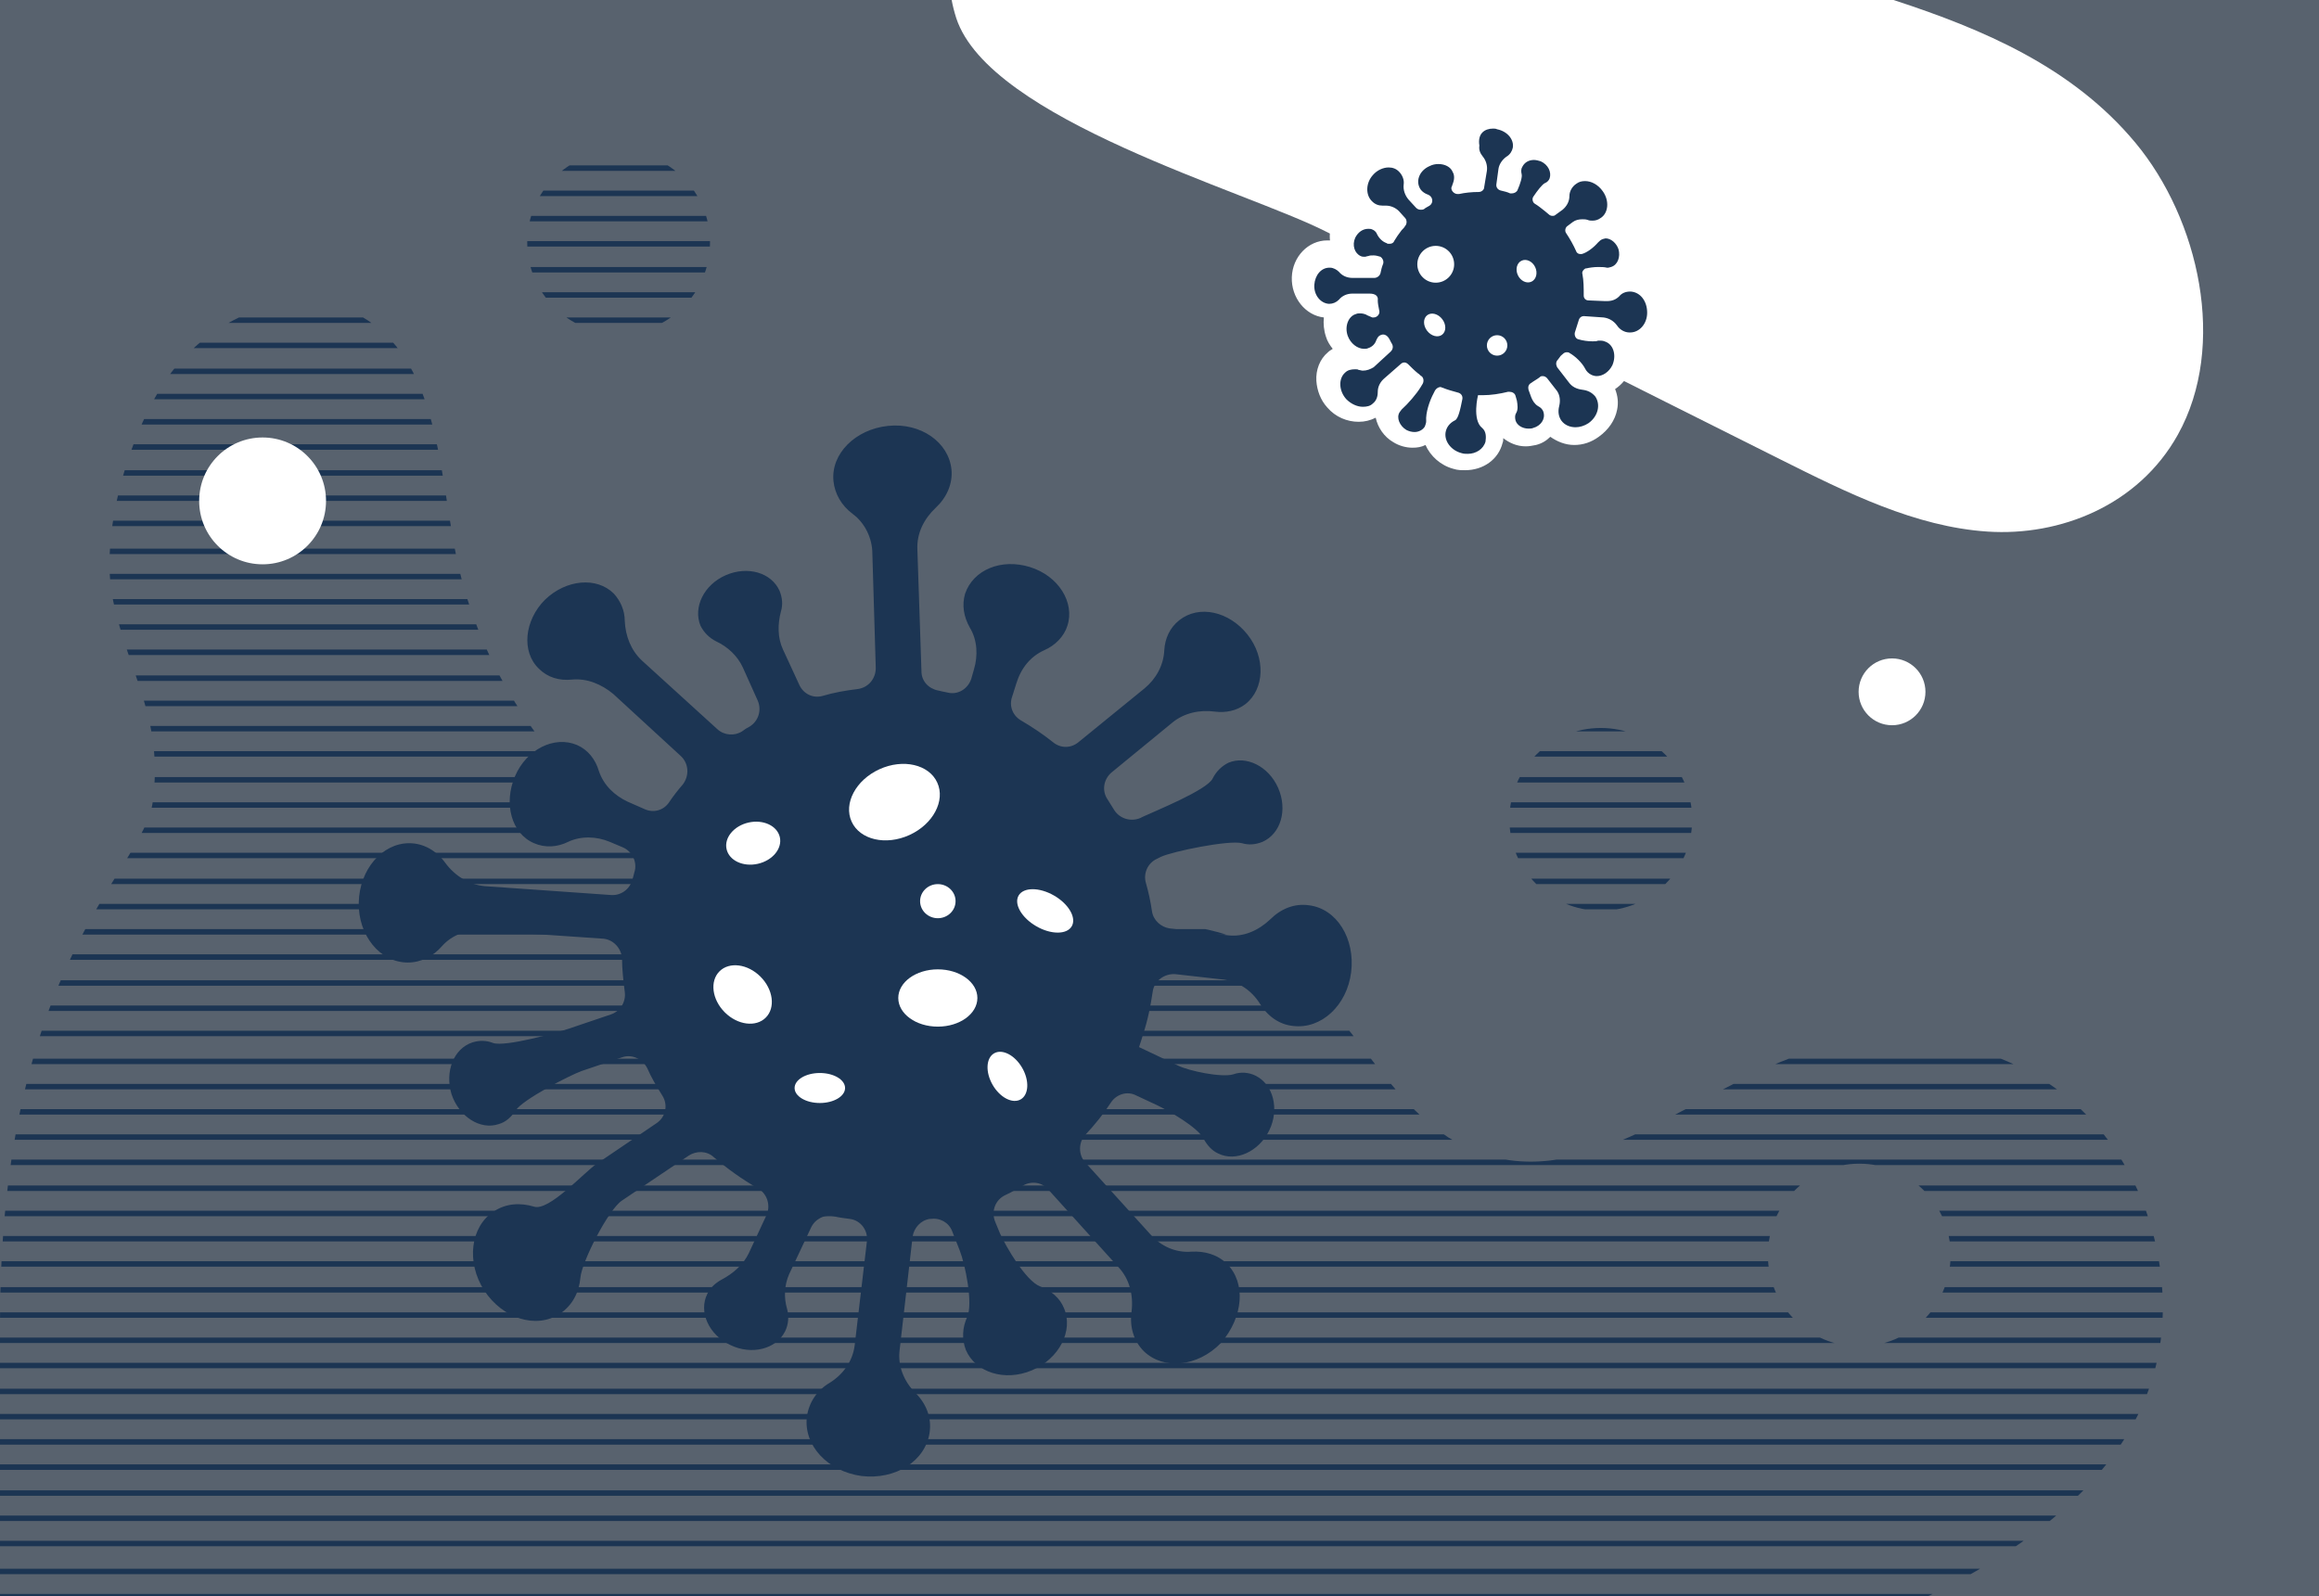 ﻿<?xml version="1.0" encoding="utf-8"?>
<!-- Generator: Adobe Illustrator 25.1.0, SVG Export Plug-In . SVG Version: 6.00 Build 0)  -->
<svg version="1.1" id="Vrstva_1" xmlns="http://www.w3.org/2000/svg" xmlns:xlink="http://www.w3.org/1999/xlink" x="0px" y="0px" viewBox="0 0 340 260" style="enable-background:new 0 0 340 260;" xml:space="preserve" width="700" height="482" preserveAspectRatio="xMidYMid slice">
<rect x="0" y="0" width="340" height="260" fill="#808080" stroke="none"/>
<style type="text/css">
	.st0{opacity:0.4;}
	.st1{fill:#1C3553;}
	.st2{clip-path:url(#SVGID_2_);}
	.st3{fill:none;}
	.st4{clip-path:url(#SVGID_4_);}
	.st5{clip-path:url(#SVGID_6_);}
	.st6{fill:#FFFFFF;}
</style>
<g class="st0">
	<rect y="0" class="st1" width="340" height="260" />
</g>
<g>
	<g>
		<g>
			<defs>
				<circle id="SVGID_1_" cx="90.7" cy="48.5" r="13.4" />
			</defs>
			<clipPath id="SVGID_2_">
				<use xlink:href="#SVGID_1_" style="overflow:visible;" />
			</clipPath>
			<g class="st2">
				<rect x="66.9" y="18.1" class="st3" width="72" height="74.8" />
				<g>
					<polygon class="st1" points="139.3,18.6 138.5,18.6 67.3,18.6 66.5,18.6 -5.5,18.6 -5.5,19.4 66.5,19.4 67.3,19.4 138.5,19.4        139.3,19.4 211.3,19.4 211.3,18.6      " />
					<polygon class="st1" points="138.5,85.6 67.3,85.6 66.5,85.6 -5.5,85.6 -5.5,86.4 66.5,86.4 67.3,86.4 138.5,86.4 139.3,86.4        211.3,86.4 211.3,85.6 139.3,85.6      " />
					<polygon class="st1" points="138.5,81.9 67.3,81.9 66.5,81.9 -5.5,81.9 -5.5,82.7 66.5,82.7 67.3,82.7 138.5,82.7 139.3,82.7        211.3,82.7 211.3,81.9 139.3,81.9      " />
					<polygon class="st1" points="138.5,78.1 67.3,78.1 66.5,78.1 -5.5,78.1 -5.5,78.9 66.5,78.9 67.3,78.9 138.5,78.9 139.3,78.9        211.3,78.9 211.3,78.1 139.3,78.1      " />
					<polygon class="st1" points="138.5,74.4 67.3,74.4 66.5,74.4 -5.5,74.4 -5.5,75.2 66.5,75.2 67.3,75.2 138.5,75.2 139.3,75.2        211.3,75.2 211.3,74.4 139.3,74.4      " />
					<polygon class="st1" points="138.5,70.7 67.3,70.7 66.5,70.7 -5.5,70.7 -5.5,71.5 66.5,71.5 67.3,71.5 138.5,71.5 139.3,71.5        211.3,71.5 211.3,70.7 139.3,70.7      " />
					<polygon class="st1" points="138.5,67 67.3,67 66.5,67 -5.5,67 -5.5,67.8 66.5,67.8 67.3,67.8 138.5,67.8 139.3,67.8        211.3,67.8 211.3,67 139.3,67      " />
					<polygon class="st1" points="138.5,63.2 67.3,63.2 66.5,63.2 -5.5,63.2 -5.5,64 66.5,64 67.3,64 138.5,64 139.3,64 211.3,64        211.3,63.2 139.3,63.2      " />
					<polygon class="st1" points="138.5,59.5 67.3,59.5 66.5,59.5 -5.5,59.5 -5.5,60.3 66.5,60.3 67.3,60.3 138.5,60.3 139.3,60.3        211.3,60.3 211.3,59.5 139.3,59.5      " />
					<polygon class="st1" points="138.5,55.8 67.3,55.8 66.5,55.8 -5.5,55.8 -5.5,56.6 66.5,56.6 67.3,56.6 138.5,56.6 139.3,56.6        211.3,56.6 211.3,55.8 139.3,55.8      " />
					<polygon class="st1" points="138.5,52.1 67.3,52.1 66.5,52.1 -5.5,52.1 -5.5,52.9 66.5,52.9 67.3,52.9 138.5,52.9 139.3,52.9        211.3,52.9 211.3,52.1 139.3,52.1      " />
					<polygon class="st1" points="138.5,48.3 67.3,48.3 66.5,48.3 -5.5,48.3 -5.5,49.1 66.5,49.1 67.3,49.1 138.5,49.1 139.3,49.1        211.3,49.1 211.3,48.3 139.3,48.3      " />
					<polygon class="st1" points="138.5,44.6 67.3,44.6 66.5,44.6 -5.5,44.6 -5.5,45.4 66.5,45.4 67.3,45.4 138.5,45.4 139.3,45.4        211.3,45.4 211.3,44.6 139.3,44.6      " />
					<polygon class="st1" points="138.5,40.9 67.3,40.9 66.5,40.9 -5.5,40.9 -5.5,41.7 66.5,41.7 67.3,41.7 138.5,41.7 139.3,41.7        211.3,41.7 211.3,40.9 139.3,40.9      " />
					<polygon class="st1" points="138.5,37.2 67.3,37.2 66.5,37.2 -5.5,37.2 -5.5,38 66.5,38 67.3,38 138.5,38 139.3,38 211.3,38        211.3,37.2 139.3,37.2      " />
					<polygon class="st1" points="138.5,33.4 67.3,33.4 66.5,33.4 -5.5,33.4 -5.5,34.2 66.5,34.2 67.3,34.2 138.5,34.2 139.3,34.2        211.3,34.2 211.3,33.4 139.3,33.4      " />
					<polygon class="st1" points="138.5,29.7 67.3,29.7 66.5,29.7 -5.5,29.7 -5.5,30.5 66.5,30.5 67.3,30.5 138.5,30.5 139.3,30.5        211.3,30.5 211.3,29.7 139.3,29.7      " />
					<polygon class="st1" points="138.5,26 67.3,26 66.5,26 -5.5,26 -5.5,26.8 66.5,26.8 67.3,26.8 138.5,26.8 139.3,26.8        211.3,26.8 211.3,26 139.3,26      " />
					<polygon class="st1" points="138.5,22.3 67.3,22.3 66.5,22.3 -5.5,22.3 -5.5,23.1 66.5,23.1 67.3,23.1 138.5,23.1 139.3,23.1        211.3,23.1 211.3,22.3 139.3,22.3      " />
					<polygon class="st1" points="67,89.3 -5,89.3 -5,90.1 67,90.1 67.8,90.1 139.8,90.1 139.8,89.3 67.8,89.3      " />
				</g>
			</g>
		</g>
	</g>
	<g>
		<g>
			<defs>
				<circle id="SVGID_3_" cx="234.7" cy="133.1" r="13.4" />
			</defs>
			<clipPath id="SVGID_4_">
				<use xlink:href="#SVGID_3_" style="overflow:visible;" />
			</clipPath>
			<g class="st4">
				<rect x="210.9" y="92.9" class="st3" width="72" height="74.8" />
				<g>
					<polygon class="st1" points="283.3,93.4 282.5,93.4 211.3,93.4 210.5,93.4 138.5,93.4 138.5,94.2 210.5,94.2 211.3,94.2        282.5,94.2 283.3,94.2 355.3,94.2 355.3,93.4      " />
					<polygon class="st1" points="282.5,160.4 211.3,160.4 210.5,160.4 138.5,160.4 138.5,161.2 210.5,161.2 211.3,161.2        282.5,161.2 283.3,161.2 355.3,161.2 355.3,160.4 283.3,160.4      " />
					<polygon class="st1" points="282.5,156.7 211.3,156.7 210.5,156.7 138.5,156.7 138.5,157.5 210.5,157.5 211.3,157.5        282.5,157.5 283.3,157.5 355.3,157.5 355.3,156.7 283.3,156.7      " />
					<polygon class="st1" points="282.5,152.9 211.3,152.9 210.5,152.9 138.5,152.9 138.5,153.7 210.5,153.7 211.3,153.7        282.5,153.7 283.3,153.7 355.3,153.7 355.3,152.9 283.3,152.9      " />
					<polygon class="st1" points="282.5,149.2 211.3,149.2 210.5,149.2 138.5,149.2 138.5,150 210.5,150 211.3,150 282.5,150        283.3,150 355.3,150 355.3,149.2 283.3,149.2      " />
					<polygon class="st1" points="282.5,145.5 211.3,145.5 210.5,145.5 138.5,145.5 138.5,146.3 210.5,146.3 211.3,146.3        282.5,146.3 283.3,146.3 355.3,146.3 355.3,145.5 283.3,145.5      " />
					<polygon class="st1" points="282.5,141.8 211.3,141.8 210.5,141.8 138.5,141.8 138.5,142.6 210.5,142.6 211.3,142.6        282.5,142.6 283.3,142.6 355.3,142.6 355.3,141.8 283.3,141.8      " />
					<polygon class="st1" points="282.5,138 211.3,138 210.5,138 138.5,138 138.5,138.8 210.5,138.8 211.3,138.8 282.5,138.8        283.3,138.8 355.3,138.8 355.3,138 283.3,138      " />
					<polygon class="st1" points="282.5,134.3 211.3,134.3 210.5,134.3 138.5,134.3 138.5,135.1 210.5,135.1 211.3,135.1        282.5,135.1 283.3,135.1 355.3,135.1 355.3,134.3 283.3,134.3      " />
					<polygon class="st1" points="282.5,130.6 211.3,130.6 210.5,130.6 138.5,130.6 138.5,131.4 210.5,131.4 211.3,131.4        282.5,131.4 283.3,131.4 355.3,131.4 355.3,130.6 283.3,130.6      " />
					<polygon class="st1" points="282.5,126.9 211.3,126.9 210.5,126.9 138.5,126.9 138.5,127.7 210.5,127.7 211.3,127.7        282.5,127.7 283.3,127.7 355.3,127.7 355.3,126.9 283.3,126.9      " />
					<polygon class="st1" points="282.5,123.1 211.3,123.1 210.5,123.1 138.5,123.1 138.5,123.9 210.5,123.9 211.3,123.9        282.5,123.9 283.3,123.9 355.3,123.9 355.3,123.1 283.3,123.1      " />
					<polygon class="st1" points="282.5,119.4 211.3,119.4 210.5,119.4 138.5,119.4 138.5,120.2 210.5,120.2 211.3,120.2        282.5,120.2 283.3,120.2 355.3,120.2 355.3,119.4 283.3,119.4      " />
					<polygon class="st1" points="282.5,115.7 211.3,115.7 210.5,115.7 138.5,115.7 138.5,116.5 210.5,116.5 211.3,116.5        282.5,116.5 283.3,116.5 355.3,116.5 355.3,115.7 283.3,115.7      " />
					<polygon class="st1" points="282.5,112 211.3,112 210.5,112 138.5,112 138.5,112.8 210.5,112.8 211.3,112.8 282.5,112.8        283.3,112.8 355.3,112.8 355.3,112 283.3,112      " />
					<polygon class="st1" points="282.5,108.2 211.3,108.2 210.5,108.2 138.5,108.2 138.5,109 210.5,109 211.3,109 282.5,109        283.3,109 355.3,109 355.3,108.2 283.3,108.2      " />
					<polygon class="st1" points="282.5,104.5 211.3,104.5 210.5,104.5 138.5,104.5 138.5,105.3 210.5,105.3 211.3,105.3        282.5,105.3 283.3,105.3 355.3,105.3 355.3,104.5 283.3,104.5      " />
					<polygon class="st1" points="282.5,100.8 211.3,100.8 210.5,100.8 138.5,100.8 138.5,101.6 210.5,101.6 211.3,101.6        282.5,101.6 283.3,101.6 355.3,101.6 355.3,100.8 283.3,100.8      " />
					<polygon class="st1" points="282.5,97.1 211.3,97.1 210.5,97.1 138.5,97.1 138.5,97.9 210.5,97.9 211.3,97.9 282.5,97.9        283.3,97.9 355.3,97.9 355.3,97.1 283.3,97.1      " />
					<polygon class="st1" points="211,164.1 139,164.1 139,164.9 211,164.9 211.8,164.9 283.8,164.9 283.8,164.1 211.8,164.1             " />
				</g>
			</g>
		</g>
	</g>
	<g>
		<g>
			<defs>
				<path id="SVGID_5_" d="M300.6,172c-10.6-7.1-24.6-8.6-36.7-4.4c-15.9,5.5-31.1,20.1-47,14.4c-13.1-4.7-18.1-20.9-29.7-28.5      c-14.4-9.5-33.3-3.3-50.6-3c-32.7,0.5-63.9-24.9-69.9-57C64.3,80.9,64,65.6,52.9,59.3c-9.7-5.5-22.7,0.4-28.8,9.7      c-5.3,8-9.6,22.5-7.5,32.1c2.3,10.8,7.4,17.1,5.8,29.4C21.1,140.6,0,154.1,0,207.1V260h240.9c0,0,76.3-11.7,76.2-55.3      C317.1,191.9,311.2,179.2,300.6,172z M272.6,210.4c-7.4,0-13.4-6-13.4-13.4s6-13.4,13.4-13.4s13.4,6,13.4,13.4      C285.9,204.5,280,210.4,272.6,210.4z" />
			</defs>
			<clipPath id="SVGID_6_">
				<use xlink:href="#SVGID_5_" style="overflow:visible;" />
			</clipPath>
			<g class="st5">
				<rect x="210.9" y="167.7" class="st3" width="72" height="74.8" />
				<g>
					<polygon class="st1" points="355.3,18.6 354.5,18.6 283.3,18.6 282.5,18.6 211.3,18.6 210.5,18.6 139.3,18.6 138.5,18.6        67.3,18.6 66.5,18.6 -4.7,18.6 -5.5,18.6 -77.5,18.6 -77.5,19.4 -5.5,19.4 -4.7,19.4 66.5,19.4 67.3,19.4 138.5,19.4        139.3,19.4 210.5,19.4 211.3,19.4 282.5,19.4 283.3,19.4 354.5,19.4 355.3,19.4 427.3,19.4 427.3,18.6      " />
					<polygon class="st1" points="354.5,310 283.3,310 282.5,310 211.3,310 210.5,310 139.3,310 138.5,310 67.3,310 66.5,310        -4.7,310 -5.5,310 -77.5,310 -77.5,310.8 -5.5,310.8 -4.7,310.8 66.5,310.8 67.3,310.8 138.5,310.8 139.3,310.8 210.5,310.8        211.3,310.8 282.5,310.8 283.3,310.8 354.5,310.8 355.3,310.8 427.3,310.8 427.3,310 355.3,310      " />
					<polygon class="st1" points="354.5,306.3 283.3,306.3 282.5,306.3 211.3,306.3 210.5,306.3 139.3,306.3 138.5,306.3        67.3,306.3 66.5,306.3 -4.7,306.3 -5.5,306.3 -77.5,306.3 -77.5,307.1 -5.5,307.1 -4.7,307.1 66.5,307.1 67.3,307.1        138.5,307.1 139.3,307.1 210.5,307.1 211.3,307.1 282.5,307.1 283.3,307.1 354.5,307.1 355.3,307.1 427.3,307.1 427.3,306.3        355.3,306.3      " />
					<polygon class="st1" points="354.5,302.5 283.3,302.5 282.5,302.5 211.3,302.5 210.5,302.5 139.3,302.5 138.5,302.5        67.3,302.5 66.5,302.5 -4.7,302.5 -5.5,302.5 -77.5,302.5 -77.5,303.3 -5.5,303.3 -4.7,303.3 66.5,303.3 67.3,303.3        138.5,303.3 139.3,303.3 210.5,303.3 211.3,303.3 282.5,303.3 283.3,303.3 354.5,303.3 355.3,303.3 427.3,303.3 427.3,302.5        355.3,302.5      " />
					<polygon class="st1" points="354.5,298.8 283.3,298.8 282.5,298.8 211.3,298.8 210.5,298.8 139.3,298.8 138.5,298.8        67.3,298.8 66.5,298.8 -4.7,298.8 -5.5,298.8 -77.5,298.8 -77.5,299.6 -5.5,299.6 -4.7,299.6 66.5,299.6 67.3,299.6        138.5,299.6 139.3,299.6 210.5,299.6 211.3,299.6 282.5,299.6 283.3,299.6 354.5,299.6 355.3,299.6 427.3,299.6 427.3,298.8        355.3,298.8      " />
					<polygon class="st1" points="354.5,295.1 283.3,295.1 282.5,295.1 211.3,295.1 210.5,295.1 139.3,295.1 138.5,295.1        67.3,295.1 66.5,295.1 -4.7,295.1 -5.5,295.1 -77.5,295.1 -77.5,295.9 -5.5,295.9 -4.7,295.9 66.5,295.9 67.3,295.9        138.5,295.9 139.3,295.9 210.5,295.9 211.3,295.9 282.5,295.9 283.3,295.9 354.5,295.9 355.3,295.9 427.3,295.9 427.3,295.1        355.3,295.1      " />
					<polygon class="st1" points="354.5,291.4 283.3,291.4 282.5,291.4 211.3,291.4 210.5,291.4 139.3,291.4 138.5,291.4        67.3,291.4 66.5,291.4 -4.7,291.4 -5.5,291.4 -77.5,291.4 -77.5,292.2 -5.5,292.2 -4.7,292.2 66.5,292.2 67.3,292.2        138.5,292.2 139.3,292.2 210.5,292.2 211.3,292.2 282.5,292.2 283.3,292.2 354.5,292.2 355.3,292.2 427.3,292.2 427.3,291.4        355.3,291.4      " />
					<polygon class="st1" points="354.5,287.6 283.3,287.6 282.5,287.6 211.3,287.6 210.5,287.6 139.3,287.6 138.5,287.6        67.3,287.6 66.5,287.6 -4.7,287.6 -5.5,287.6 -77.5,287.6 -77.5,288.4 -5.5,288.4 -4.7,288.4 66.5,288.4 67.3,288.4        138.5,288.4 139.3,288.4 210.5,288.4 211.3,288.4 282.5,288.4 283.3,288.4 354.5,288.4 355.3,288.4 427.3,288.4 427.3,287.6        355.3,287.6      " />
					<polygon class="st1" points="354.5,283.9 283.3,283.9 282.5,283.9 211.3,283.9 210.5,283.9 139.3,283.9 138.5,283.9        67.3,283.9 66.5,283.9 -4.7,283.9 -5.5,283.9 -77.5,283.9 -77.5,284.7 -5.5,284.7 -4.7,284.7 66.5,284.7 67.3,284.7        138.5,284.7 139.3,284.7 210.5,284.7 211.3,284.7 282.5,284.7 283.3,284.7 354.5,284.7 355.3,284.7 427.3,284.7 427.3,283.9        355.3,283.9      " />
					<polygon class="st1" points="354.5,280.2 283.3,280.2 282.5,280.2 211.3,280.2 210.5,280.2 139.3,280.2 138.5,280.2        67.3,280.2 66.5,280.2 -4.7,280.2 -5.5,280.2 -77.5,280.2 -77.5,281 -5.5,281 -4.7,281 66.5,281 67.3,281 138.5,281 139.3,281        210.5,281 211.3,281 282.5,281 283.3,281 354.5,281 355.3,281 427.3,281 427.3,280.2 355.3,280.2      " />
					<polygon class="st1" points="354.5,276.5 283.3,276.5 282.5,276.5 211.3,276.5 210.5,276.5 139.3,276.5 138.5,276.5        67.3,276.5 66.5,276.5 -4.7,276.5 -5.5,276.5 -77.5,276.5 -77.5,277.3 -5.5,277.3 -4.7,277.3 66.5,277.3 67.3,277.3        138.5,277.3 139.3,277.3 210.5,277.3 211.3,277.3 282.5,277.3 283.3,277.3 354.5,277.3 355.3,277.3 427.3,277.3 427.3,276.5        355.3,276.5      " />
					<polygon class="st1" points="354.5,272.7 283.3,272.7 282.5,272.7 211.3,272.7 210.5,272.7 139.3,272.7 138.5,272.7        67.3,272.7 66.5,272.7 -4.7,272.7 -5.5,272.7 -77.5,272.7 -77.5,273.5 -5.5,273.5 -4.7,273.5 66.5,273.5 67.3,273.5        138.5,273.5 139.3,273.5 210.5,273.5 211.3,273.5 282.5,273.5 283.3,273.5 354.5,273.5 355.3,273.5 427.3,273.5 427.3,272.7        355.3,272.7      " />
					<polygon class="st1" points="354.5,269 283.3,269 282.5,269 211.3,269 210.5,269 139.3,269 138.5,269 67.3,269 66.5,269        -4.7,269 -5.5,269 -77.5,269 -77.5,269.8 -5.5,269.8 -4.7,269.8 66.5,269.8 67.3,269.8 138.5,269.8 139.3,269.8 210.5,269.8        211.3,269.8 282.5,269.8 283.3,269.8 354.5,269.8 355.3,269.8 427.3,269.8 427.3,269 355.3,269      " />
					<polygon class="st1" points="354.5,265.3 283.3,265.3 282.5,265.3 211.3,265.3 210.5,265.3 139.3,265.3 138.5,265.3        67.3,265.3 66.5,265.3 -4.7,265.3 -5.5,265.3 -77.5,265.3 -77.5,266.1 -5.5,266.1 -4.7,266.1 66.5,266.1 67.3,266.1        138.5,266.1 139.3,266.1 210.5,266.1 211.3,266.1 282.5,266.1 283.3,266.1 354.5,266.1 355.3,266.1 427.3,266.1 427.3,265.3        355.3,265.3      " />
					<polygon class="st1" points="354.5,261.6 283.3,261.6 282.5,261.6 211.3,261.6 210.5,261.6 139.3,261.6 138.5,261.6        67.3,261.6 66.5,261.6 -4.7,261.6 -5.5,261.6 -77.5,261.6 -77.5,262.4 -5.5,262.4 -4.7,262.4 66.5,262.4 67.3,262.4        138.5,262.4 139.3,262.4 210.5,262.4 211.3,262.4 282.5,262.4 283.3,262.4 354.5,262.4 355.3,262.4 427.3,262.4 427.3,261.6        355.3,261.6      " />
					<polygon class="st1" points="354.5,257.8 283.3,257.8 282.5,257.8 211.3,257.8 210.5,257.8 139.3,257.8 138.5,257.8        67.3,257.8 66.5,257.8 -4.7,257.8 -5.5,257.8 -77.5,257.8 -77.5,258.6 -5.5,258.6 -4.7,258.6 66.5,258.6 67.3,258.6        138.5,258.6 139.3,258.6 210.5,258.6 211.3,258.6 282.5,258.6 283.3,258.6 354.5,258.6 355.3,258.6 427.3,258.6 427.3,257.8        355.3,257.8      " />
					<polygon class="st1" points="354.5,254.1 283.3,254.1 282.5,254.1 211.3,254.1 210.5,254.1 139.3,254.1 138.5,254.1        67.3,254.1 66.5,254.1 -4.7,254.1 -5.5,254.1 -77.5,254.1 -77.5,254.9 -5.5,254.9 -4.7,254.9 66.5,254.9 67.3,254.9        138.5,254.9 139.3,254.9 210.5,254.9 211.3,254.9 282.5,254.9 283.3,254.9 354.5,254.9 355.3,254.9 427.3,254.9 427.3,254.1        355.3,254.1      " />
					<polygon class="st1" points="354.5,250.4 283.3,250.4 282.5,250.4 211.3,250.4 210.5,250.4 139.3,250.4 138.5,250.4        67.3,250.4 66.5,250.4 -4.7,250.4 -5.5,250.4 -77.5,250.4 -77.5,251.2 -5.5,251.2 -4.7,251.2 66.5,251.2 67.3,251.2        138.5,251.2 139.3,251.2 210.5,251.2 211.3,251.2 282.5,251.2 283.3,251.2 354.5,251.2 355.3,251.2 427.3,251.2 427.3,250.4        355.3,250.4      " />
					<polygon class="st1" points="354.5,246.7 283.3,246.7 282.5,246.7 211.3,246.7 210.5,246.7 139.3,246.7 138.5,246.7        67.3,246.7 66.5,246.7 -4.7,246.7 -5.5,246.7 -77.5,246.7 -77.5,247.5 -5.5,247.5 -4.7,247.5 66.5,247.5 67.3,247.5        138.5,247.5 139.3,247.5 210.5,247.5 211.3,247.5 282.5,247.5 283.3,247.5 354.5,247.5 355.3,247.5 427.3,247.5 427.3,246.7        355.3,246.7      " />
					<polygon class="st1" points="354.5,243 283.3,243 282.5,243 211.3,243 210.5,243 139.3,243 138.5,243 67.3,243 66.5,243        -4.7,243 -5.5,243 -77.5,243 -77.5,243.8 -5.5,243.8 -4.7,243.8 66.5,243.8 67.3,243.8 138.5,243.8 139.3,243.8 210.5,243.8        211.3,243.8 282.5,243.8 283.3,243.8 354.5,243.8 355.3,243.8 427.3,243.8 427.3,243 355.3,243      " />
					<polygon class="st1" points="283,313.7 211.8,313.7 211,313.7 139.8,313.7 139,313.7 67.8,313.7 67,313.7 -4.2,313.7 -5,313.7        -77,313.7 -77,314.5 -5,314.5 -4.2,314.5 67,314.5 67.8,314.5 139,314.5 139.8,314.5 211,314.5 211.8,314.5 283,314.5        283.8,314.5 355.8,314.5 355.8,313.7 283.8,313.7      " />
					<polygon class="st1" points="354.5,160.4 283.3,160.4 282.5,160.4 211.3,160.4 210.5,160.4 139.3,160.4 138.5,160.4        67.3,160.4 66.5,160.4 -4.7,160.4 -5.5,160.4 -77.5,160.4 -77.5,161.2 -5.5,161.2 -4.7,161.2 66.5,161.2 67.3,161.2        138.5,161.2 139.3,161.2 210.5,161.2 211.3,161.2 282.5,161.2 283.3,161.2 354.5,161.2 355.3,161.2 427.3,161.2 427.3,160.4        355.3,160.4      " />
					<polygon class="st1" points="354.5,156.7 283.3,156.7 282.5,156.7 211.3,156.7 210.5,156.7 139.3,156.7 138.5,156.7        67.3,156.7 66.5,156.7 -4.7,156.7 -5.5,156.7 -77.5,156.7 -77.5,157.5 -5.5,157.5 -4.7,157.5 66.5,157.5 67.3,157.5        138.5,157.5 139.3,157.5 210.5,157.5 211.3,157.5 282.5,157.5 283.3,157.5 354.5,157.5 355.3,157.5 427.3,157.5 427.3,156.7        355.3,156.7      " />
					<polygon class="st1" points="354.5,152.9 283.3,152.9 282.5,152.9 211.3,152.9 210.5,152.9 139.3,152.9 138.5,152.9        67.3,152.9 66.5,152.9 -4.7,152.9 -5.5,152.9 -77.5,152.9 -77.5,153.7 -5.5,153.7 -4.7,153.7 66.5,153.7 67.3,153.7        138.5,153.7 139.3,153.7 210.5,153.7 211.3,153.7 282.5,153.7 283.3,153.7 354.5,153.7 355.3,153.7 427.3,153.7 427.3,152.9        355.3,152.9      " />
					<polygon class="st1" points="354.5,149.2 283.3,149.2 282.5,149.2 211.3,149.2 210.5,149.2 139.3,149.2 138.5,149.2        67.3,149.2 66.5,149.2 -4.7,149.2 -5.5,149.2 -77.5,149.2 -77.5,150 -5.5,150 -4.7,150 66.5,150 67.3,150 138.5,150 139.3,150        210.5,150 211.3,150 282.5,150 283.3,150 354.5,150 355.3,150 427.3,150 427.3,149.2 355.3,149.2      " />
					<polygon class="st1" points="354.5,145.5 283.3,145.5 282.5,145.5 211.3,145.5 210.5,145.5 139.3,145.5 138.5,145.5        67.3,145.5 66.5,145.5 -4.7,145.5 -5.5,145.5 -77.5,145.5 -77.5,146.3 -5.5,146.3 -4.7,146.3 66.5,146.3 67.3,146.3        138.5,146.3 139.3,146.3 210.5,146.3 211.3,146.3 282.5,146.3 283.3,146.3 354.5,146.3 355.3,146.3 427.3,146.3 427.3,145.5        355.3,145.5      " />
					<polygon class="st1" points="354.5,141.8 283.3,141.8 282.5,141.8 211.3,141.8 210.5,141.8 139.3,141.8 138.5,141.8        67.3,141.8 66.5,141.8 -4.7,141.8 -5.5,141.8 -77.5,141.8 -77.5,142.6 -5.5,142.6 -4.7,142.6 66.5,142.6 67.3,142.6        138.5,142.6 139.3,142.6 210.5,142.6 211.3,142.6 282.5,142.6 283.3,142.6 354.5,142.6 355.3,142.6 427.3,142.6 427.3,141.8        355.3,141.8      " />
					<polygon class="st1" points="354.5,138 283.3,138 282.5,138 211.3,138 210.5,138 139.3,138 138.5,138 67.3,138 66.5,138        -4.7,138 -5.5,138 -77.5,138 -77.5,138.8 -5.5,138.8 -4.7,138.8 66.5,138.8 67.3,138.8 138.5,138.8 139.3,138.8 210.5,138.8        211.3,138.8 282.5,138.8 283.3,138.8 354.5,138.8 355.3,138.8 427.3,138.8 427.3,138 355.3,138      " />
					<polygon class="st1" points="354.5,134.3 283.3,134.3 282.5,134.3 211.3,134.3 210.5,134.3 139.3,134.3 138.5,134.3        67.3,134.3 66.5,134.3 -4.7,134.3 -5.5,134.3 -77.5,134.3 -77.5,135.1 -5.5,135.1 -4.7,135.1 66.5,135.1 67.3,135.1        138.5,135.1 139.3,135.1 210.5,135.1 211.3,135.1 282.5,135.1 283.3,135.1 354.5,135.1 355.3,135.1 427.3,135.1 427.3,134.3        355.3,134.3      " />
					<polygon class="st1" points="354.5,130.6 283.3,130.6 282.5,130.6 211.3,130.6 210.5,130.6 139.3,130.6 138.5,130.6        67.3,130.6 66.5,130.6 -4.7,130.6 -5.5,130.6 -77.5,130.6 -77.5,131.4 -5.5,131.4 -4.7,131.4 66.5,131.4 67.3,131.4        138.5,131.4 139.3,131.4 210.5,131.4 211.3,131.4 282.5,131.4 283.3,131.4 354.5,131.4 355.3,131.4 427.3,131.4 427.3,130.6        355.3,130.6      " />
					<polygon class="st1" points="354.5,126.9 283.3,126.9 282.5,126.9 211.3,126.9 210.5,126.9 139.3,126.9 138.5,126.9        67.3,126.9 66.5,126.9 -4.7,126.9 -5.5,126.9 -77.5,126.9 -77.5,127.7 -5.5,127.7 -4.7,127.7 66.5,127.7 67.3,127.7        138.5,127.7 139.3,127.7 210.5,127.7 211.3,127.7 282.5,127.7 283.3,127.7 354.5,127.7 355.3,127.7 427.3,127.7 427.3,126.9        355.3,126.9      " />
					<polygon class="st1" points="354.5,123.1 283.3,123.1 282.5,123.1 211.3,123.1 210.5,123.1 139.3,123.1 138.5,123.1        67.3,123.1 66.5,123.1 -4.7,123.1 -5.5,123.1 -77.5,123.1 -77.5,123.9 -5.5,123.9 -4.7,123.9 66.5,123.9 67.3,123.9        138.5,123.9 139.3,123.9 210.5,123.9 211.3,123.9 282.5,123.9 283.3,123.9 354.5,123.9 355.3,123.9 427.3,123.9 427.3,123.1        355.3,123.1      " />
					<polygon class="st1" points="354.5,119.4 283.3,119.4 282.5,119.4 211.3,119.4 210.5,119.4 139.3,119.4 138.5,119.4        67.3,119.4 66.5,119.4 -4.7,119.4 -5.5,119.4 -77.5,119.4 -77.5,120.2 -5.5,120.2 -4.7,120.2 66.5,120.2 67.3,120.2        138.5,120.2 139.3,120.2 210.5,120.2 211.3,120.2 282.5,120.2 283.3,120.2 354.5,120.2 355.3,120.2 427.3,120.2 427.3,119.4        355.3,119.4      " />
					<polygon class="st1" points="354.5,115.7 283.3,115.7 282.5,115.7 211.3,115.7 210.5,115.7 139.3,115.7 138.5,115.7        67.3,115.7 66.5,115.7 -4.7,115.7 -5.5,115.7 -77.5,115.7 -77.5,116.5 -5.5,116.5 -4.7,116.5 66.5,116.5 67.3,116.5        138.5,116.5 139.3,116.5 210.5,116.5 211.3,116.5 282.5,116.5 283.3,116.5 354.5,116.5 355.3,116.5 427.3,116.5 427.3,115.7        355.3,115.7      " />
					<polygon class="st1" points="354.5,112 283.3,112 282.5,112 211.3,112 210.5,112 139.3,112 138.5,112 67.3,112 66.5,112        -4.7,112 -5.5,112 -77.5,112 -77.5,112.8 -5.5,112.8 -4.7,112.8 66.5,112.8 67.3,112.8 138.5,112.8 139.3,112.8 210.5,112.8        211.3,112.8 282.5,112.8 283.3,112.8 354.5,112.8 355.3,112.8 427.3,112.8 427.3,112 355.3,112      " />
					<polygon class="st1" points="354.5,108.2 283.3,108.2 282.5,108.2 211.3,108.2 210.5,108.2 139.3,108.2 138.5,108.2        67.3,108.2 66.5,108.2 -4.7,108.2 -5.5,108.2 -77.5,108.2 -77.5,109 -5.5,109 -4.7,109 66.5,109 67.3,109 138.5,109 139.3,109        210.5,109 211.3,109 282.5,109 283.3,109 354.5,109 355.3,109 427.3,109 427.3,108.2 355.3,108.2      " />
					<polygon class="st1" points="354.5,104.5 283.3,104.5 282.5,104.5 211.3,104.5 210.5,104.5 139.3,104.5 138.5,104.5        67.3,104.5 66.5,104.5 -4.7,104.5 -5.5,104.5 -77.5,104.5 -77.5,105.3 -5.5,105.3 -4.7,105.3 66.5,105.3 67.3,105.3        138.5,105.3 139.3,105.3 210.5,105.3 211.3,105.3 282.5,105.3 283.3,105.3 354.5,105.3 355.3,105.3 427.3,105.3 427.3,104.5        355.3,104.5      " />
					<polygon class="st1" points="354.5,100.8 283.3,100.8 282.5,100.8 211.3,100.8 210.5,100.8 139.3,100.8 138.5,100.8        67.3,100.8 66.5,100.8 -4.7,100.8 -5.5,100.8 -77.5,100.8 -77.5,101.6 -5.5,101.6 -4.7,101.6 66.5,101.6 67.3,101.6        138.5,101.6 139.3,101.6 210.5,101.6 211.3,101.6 282.5,101.6 283.3,101.6 354.5,101.6 355.3,101.6 427.3,101.6 427.3,100.8        355.3,100.8      " />
					<polygon class="st1" points="354.5,97.1 283.3,97.1 282.5,97.1 211.3,97.1 210.5,97.1 139.3,97.1 138.5,97.1 67.3,97.1        66.5,97.1 -4.7,97.1 -5.5,97.1 -77.5,97.1 -77.5,97.9 -5.5,97.9 -4.7,97.9 66.5,97.9 67.3,97.9 138.5,97.9 139.3,97.9        210.5,97.9 211.3,97.9 282.5,97.9 283.3,97.9 354.5,97.9 355.3,97.9 427.3,97.9 427.3,97.1 355.3,97.1      " />
					<polygon class="st1" points="354.5,93.4 283.3,93.4 282.5,93.4 211.3,93.4 210.5,93.4 139.3,93.4 138.5,93.4 67.3,93.4        66.5,93.4 -4.7,93.4 -5.5,93.4 -77.5,93.4 -77.5,94.2 -5.5,94.2 -4.7,94.2 66.5,94.2 67.3,94.2 138.5,94.2 139.3,94.2        210.5,94.2 211.3,94.2 282.5,94.2 283.3,94.2 354.5,94.2 355.3,94.2 427.3,94.2 427.3,93.4 355.3,93.4      " />
					<polygon class="st1" points="354.5,85.6 283.3,85.6 282.5,85.6 211.3,85.6 210.5,85.6 139.3,85.6 138.5,85.6 67.3,85.6        66.5,85.6 -4.7,85.6 -5.5,85.6 -77.5,85.6 -77.5,86.4 -5.5,86.4 -4.7,86.4 66.5,86.4 67.3,86.4 138.5,86.4 139.3,86.4        210.5,86.4 211.3,86.4 282.5,86.4 283.3,86.4 354.5,86.4 355.3,86.4 427.3,86.4 427.3,85.6 355.3,85.6      " />
					<polygon class="st1" points="354.5,81.9 283.3,81.9 282.5,81.9 211.3,81.9 210.5,81.9 139.3,81.9 138.5,81.9 67.3,81.9        66.5,81.9 -4.7,81.9 -5.5,81.9 -77.5,81.9 -77.5,82.7 -5.5,82.7 -4.7,82.7 66.5,82.7 67.3,82.7 138.5,82.7 139.3,82.7        210.5,82.7 211.3,82.7 282.5,82.7 283.3,82.7 354.5,82.7 355.3,82.7 427.3,82.7 427.3,81.9 355.3,81.9      " />
					<polygon class="st1" points="354.5,78.1 283.3,78.1 282.5,78.1 211.3,78.1 210.5,78.1 139.3,78.1 138.5,78.1 67.3,78.1        66.5,78.1 -4.7,78.1 -5.5,78.1 -77.5,78.1 -77.5,78.9 -5.5,78.9 -4.7,78.9 66.5,78.9 67.3,78.9 138.5,78.9 139.3,78.9        210.5,78.9 211.3,78.9 282.5,78.9 283.3,78.9 354.5,78.9 355.3,78.9 427.3,78.9 427.3,78.1 355.3,78.1      " />
					<polygon class="st1" points="354.5,74.4 283.3,74.4 282.5,74.4 211.3,74.4 210.5,74.4 139.3,74.4 138.5,74.4 67.3,74.4        66.5,74.4 -4.7,74.4 -5.5,74.4 -77.5,74.4 -77.5,75.2 -5.5,75.2 -4.7,75.2 66.5,75.2 67.3,75.2 138.5,75.2 139.3,75.2        210.5,75.2 211.3,75.2 282.5,75.2 283.3,75.2 354.5,75.2 355.3,75.2 427.3,75.2 427.3,74.4 355.3,74.4      " />
					<polygon class="st1" points="354.5,70.7 283.3,70.7 282.5,70.7 211.3,70.7 210.5,70.7 139.3,70.7 138.5,70.7 67.3,70.7        66.5,70.7 -4.7,70.7 -5.5,70.7 -77.5,70.7 -77.5,71.5 -5.5,71.5 -4.7,71.5 66.5,71.5 67.3,71.5 138.5,71.5 139.3,71.5        210.5,71.5 211.3,71.5 282.5,71.5 283.3,71.5 354.5,71.5 355.3,71.5 427.3,71.5 427.3,70.7 355.3,70.7      " />
					<polygon class="st1" points="354.5,67 283.3,67 282.5,67 211.3,67 210.5,67 139.3,67 138.5,67 67.3,67 66.5,67 -4.7,67        -5.5,67 -77.5,67 -77.5,67.8 -5.5,67.8 -4.7,67.8 66.5,67.8 67.3,67.8 138.5,67.8 139.3,67.8 210.5,67.8 211.3,67.8        282.5,67.8 283.3,67.8 354.5,67.8 355.3,67.8 427.3,67.8 427.3,67 355.3,67      " />
					<polygon class="st1" points="354.5,63.2 283.3,63.2 282.5,63.2 211.3,63.2 210.5,63.2 139.3,63.2 138.5,63.2 67.3,63.2        66.5,63.2 -4.7,63.2 -5.5,63.2 -77.5,63.2 -77.5,64 -5.5,64 -4.7,64 66.5,64 67.3,64 138.5,64 139.3,64 210.5,64 211.3,64        282.5,64 283.3,64 354.5,64 355.3,64 427.3,64 427.3,63.2 355.3,63.2      " />
					<polygon class="st1" points="354.5,59.5 283.3,59.5 282.5,59.5 211.3,59.5 210.5,59.5 139.3,59.5 138.5,59.5 67.3,59.5        66.5,59.5 -4.7,59.5 -5.5,59.5 -77.5,59.5 -77.5,60.3 -5.5,60.3 -4.7,60.3 66.5,60.3 67.3,60.3 138.5,60.3 139.3,60.3        210.5,60.3 211.3,60.3 282.5,60.3 283.3,60.3 354.5,60.3 355.3,60.3 427.3,60.3 427.3,59.5 355.3,59.5      " />
					<polygon class="st1" points="354.5,55.8 283.3,55.8 282.5,55.8 211.3,55.8 210.5,55.8 139.3,55.8 138.5,55.8 67.3,55.8        66.5,55.8 -4.7,55.8 -5.5,55.8 -77.5,55.8 -77.5,56.6 -5.5,56.6 -4.7,56.6 66.5,56.6 67.3,56.6 138.5,56.6 139.3,56.6        210.5,56.6 211.3,56.6 282.5,56.6 283.3,56.6 354.5,56.6 355.3,56.6 427.3,56.6 427.3,55.8 355.3,55.8      " />
					<polygon class="st1" points="354.5,52.1 283.3,52.1 282.5,52.1 211.3,52.1 210.5,52.1 139.3,52.1 138.5,52.1 67.3,52.1        66.5,52.1 -4.7,52.1 -5.5,52.1 -77.5,52.1 -77.5,52.9 -5.5,52.9 -4.7,52.9 66.5,52.9 67.3,52.9 138.5,52.9 139.3,52.9        210.5,52.9 211.3,52.9 282.5,52.9 283.3,52.9 354.5,52.9 355.3,52.9 427.3,52.9 427.3,52.1 355.3,52.1      " />
					<polygon class="st1" points="354.5,48.3 283.3,48.3 282.5,48.3 211.3,48.3 210.5,48.3 139.3,48.3 138.5,48.3 67.3,48.3        66.5,48.3 -4.7,48.3 -5.5,48.3 -77.5,48.3 -77.5,49.1 -5.5,49.1 -4.7,49.1 66.5,49.1 67.3,49.1 138.5,49.1 139.3,49.1        210.5,49.1 211.3,49.1 282.5,49.1 283.3,49.1 354.5,49.1 355.3,49.1 427.3,49.1 427.3,48.3 355.3,48.3      " />
					<polygon class="st1" points="354.5,44.6 283.3,44.6 282.5,44.6 211.3,44.6 210.5,44.6 139.3,44.6 138.5,44.6 67.3,44.6        66.5,44.6 -4.7,44.6 -5.5,44.6 -77.5,44.6 -77.5,45.4 -5.5,45.4 -4.7,45.4 66.5,45.4 67.3,45.4 138.5,45.4 139.3,45.4        210.5,45.4 211.3,45.4 282.5,45.4 283.3,45.4 354.5,45.4 355.3,45.4 427.3,45.4 427.3,44.6 355.3,44.6      " />
					<polygon class="st1" points="354.5,40.9 283.3,40.9 282.5,40.9 211.3,40.9 210.5,40.9 139.3,40.9 138.5,40.9 67.3,40.9        66.5,40.9 -4.7,40.9 -5.5,40.9 -77.5,40.9 -77.5,41.7 -5.5,41.7 -4.7,41.7 66.5,41.7 67.3,41.7 138.5,41.7 139.3,41.7        210.5,41.7 211.3,41.7 282.5,41.7 283.3,41.7 354.5,41.7 355.3,41.7 427.3,41.7 427.3,40.9 355.3,40.9      " />
					<polygon class="st1" points="354.5,37.2 283.3,37.2 282.5,37.2 211.3,37.2 210.5,37.2 139.3,37.2 138.5,37.2 67.3,37.2        66.5,37.2 -4.7,37.2 -5.5,37.2 -77.5,37.2 -77.5,38 -5.5,38 -4.7,38 66.5,38 67.3,38 138.5,38 139.3,38 210.5,38 211.3,38        282.5,38 283.3,38 354.5,38 355.3,38 427.3,38 427.3,37.2 355.3,37.2      " />
					<polygon class="st1" points="354.5,33.4 283.3,33.4 282.5,33.4 211.3,33.4 210.5,33.4 139.3,33.4 138.5,33.4 67.3,33.4        66.5,33.4 -4.7,33.4 -5.5,33.4 -77.5,33.4 -77.5,34.2 -5.5,34.2 -4.7,34.2 66.5,34.2 67.3,34.2 138.5,34.2 139.3,34.2        210.5,34.2 211.3,34.2 282.5,34.2 283.3,34.2 354.5,34.2 355.3,34.2 427.3,34.2 427.3,33.4 355.3,33.4      " />
					<polygon class="st1" points="354.5,29.7 283.3,29.7 282.5,29.7 211.3,29.7 210.5,29.7 139.3,29.7 138.5,29.7 67.3,29.7        66.5,29.7 -4.7,29.7 -5.5,29.7 -77.5,29.7 -77.5,30.5 -5.5,30.5 -4.7,30.5 66.5,30.5 67.3,30.5 138.5,30.5 139.3,30.5        210.5,30.5 211.3,30.5 282.5,30.5 283.3,30.5 354.5,30.5 355.3,30.5 427.3,30.5 427.3,29.7 355.3,29.7      " />
					<polygon class="st1" points="354.5,26 283.3,26 282.5,26 211.3,26 210.5,26 139.3,26 138.5,26 67.3,26 66.5,26 -4.7,26        -5.5,26 -77.5,26 -77.5,26.8 -5.5,26.8 -4.7,26.8 66.5,26.8 67.3,26.8 138.5,26.8 139.3,26.8 210.5,26.8 211.3,26.8        282.5,26.8 283.3,26.8 354.5,26.8 355.3,26.8 427.3,26.8 427.3,26 355.3,26      " />
					<polygon class="st1" points="354.5,22.3 283.3,22.3 282.5,22.3 211.3,22.3 210.5,22.3 139.3,22.3 138.5,22.3 67.3,22.3        66.5,22.3 -4.7,22.3 -5.5,22.3 -77.5,22.3 -77.5,23.1 -5.5,23.1 -4.7,23.1 66.5,23.1 67.3,23.1 138.5,23.1 139.3,23.1        210.5,23.1 211.3,23.1 282.5,23.1 283.3,23.1 354.5,23.1 355.3,23.1 427.3,23.1 427.3,22.3 355.3,22.3      " />
					<polygon class="st1" points="-4.2,239.7 67,239.7 67.8,239.7 139,239.7 139.8,239.7 211,239.7 211.8,239.7 283,239.7        283.8,239.7 355.8,239.7 355.8,238.9 283.8,238.9 283,238.9 211.8,238.9 211,238.9 139.8,238.9 139,238.9 67.8,238.9 67,238.9        -4.2,238.9 -5,238.9 -77,238.9 -77,239.7 -5,239.7      " />
					<polygon class="st1" points="-4.2,164.9 67,164.9 67.8,164.9 139,164.9 139.8,164.9 211,164.9 211.8,164.9 283,164.9        283.8,164.9 355.8,164.9 355.8,164.1 283.8,164.1 283,164.1 211.8,164.1 211,164.1 139.8,164.1 139,164.1 67.8,164.1 67,164.1        -4.2,164.1 -5,164.1 -77,164.1 -77,164.9 -5,164.9      " />
					<polygon class="st1" points="-4.2,90.1 67,90.1 67.8,90.1 139,90.1 139.8,90.1 211,90.1 211.8,90.1 283,90.1 283.8,90.1        355.8,90.1 355.8,89.3 283.8,89.3 283,89.3 211.8,89.3 211,89.3 139.8,89.3 139,89.3 67.8,89.3 67,89.3 -4.2,89.3 -5,89.3        -77,89.3 -77,90.1 -5,90.1      " />
					<polygon class="st1" points="354.5,235.2 283.3,235.2 282.5,235.2 211.3,235.2 210.5,235.2 139.3,235.2 138.5,235.2        67.3,235.2 66.5,235.2 -4.7,235.2 -5.5,235.2 -77.5,235.2 -77.5,236 -5.5,236 -4.7,236 66.5,236 67.3,236 138.5,236 139.3,236        210.5,236 211.3,236 282.5,236 283.3,236 354.5,236 355.3,236 427.3,236 427.3,235.2 355.3,235.2      " />
					<polygon class="st1" points="354.5,231.5 283.3,231.5 282.5,231.5 211.3,231.5 210.5,231.5 139.3,231.5 138.5,231.5        67.3,231.5 66.5,231.5 -4.7,231.5 -5.5,231.5 -77.5,231.5 -77.5,232.3 -5.5,232.3 -4.7,232.3 66.5,232.3 67.3,232.3        138.5,232.3 139.3,232.3 210.5,232.3 211.3,232.3 282.5,232.3 283.3,232.3 354.5,232.3 355.3,232.3 427.3,232.3 427.3,231.5        355.3,231.5      " />
					<polygon class="st1" points="354.5,227.7 283.3,227.7 282.5,227.7 211.3,227.7 210.5,227.7 139.3,227.7 138.5,227.7        67.3,227.7 66.5,227.7 -4.7,227.7 -5.5,227.7 -77.5,227.7 -77.5,228.5 -5.5,228.5 -4.7,228.5 66.5,228.5 67.3,228.5        138.5,228.5 139.3,228.5 210.5,228.5 211.3,228.5 282.5,228.5 283.3,228.5 354.5,228.5 355.3,228.5 427.3,228.5 427.3,227.7        355.3,227.7      " />
					<polygon class="st1" points="354.5,224 283.3,224 282.5,224 211.3,224 210.5,224 139.3,224 138.5,224 67.3,224 66.5,224        -4.7,224 -5.5,224 -77.5,224 -77.5,224.8 -5.5,224.8 -4.7,224.8 66.5,224.8 67.3,224.8 138.5,224.8 139.3,224.8 210.5,224.8        211.3,224.8 282.5,224.8 283.3,224.8 354.5,224.8 355.3,224.8 427.3,224.8 427.3,224 355.3,224      " />
					<polygon class="st1" points="354.5,220.3 283.3,220.3 282.5,220.3 211.3,220.3 210.5,220.3 139.3,220.3 138.5,220.3        67.3,220.3 66.5,220.3 -4.7,220.3 -5.5,220.3 -77.5,220.3 -77.5,221.1 -5.5,221.1 -4.7,221.1 66.5,221.1 67.3,221.1        138.5,221.1 139.3,221.1 210.5,221.1 211.3,221.1 282.5,221.1 283.3,221.1 354.5,221.1 355.3,221.1 427.3,221.1 427.3,220.3        355.3,220.3      " />
					<polygon class="st1" points="354.5,216.6 283.3,216.6 282.5,216.6 211.3,216.6 210.5,216.6 139.3,216.6 138.5,216.6        67.3,216.6 66.5,216.6 -4.7,216.6 -5.5,216.6 -77.5,216.6 -77.5,217.4 -5.5,217.4 -4.7,217.4 66.5,217.4 67.3,217.4        138.5,217.4 139.3,217.4 210.5,217.4 211.3,217.4 282.5,217.4 283.3,217.4 354.5,217.4 355.3,217.4 427.3,217.4 427.3,216.6        355.3,216.6      " />
					<polygon class="st1" points="354.5,212.8 283.3,212.8 282.5,212.8 211.3,212.8 210.5,212.8 139.3,212.8 138.5,212.8        67.3,212.8 66.5,212.8 -4.7,212.8 -5.5,212.8 -77.5,212.8 -77.5,213.6 -5.5,213.6 -4.7,213.6 66.5,213.6 67.3,213.6        138.5,213.6 139.3,213.6 210.5,213.6 211.3,213.6 282.5,213.6 283.3,213.6 354.5,213.6 355.3,213.6 427.3,213.6 427.3,212.8        355.3,212.8      " />
					<polygon class="st1" points="354.5,209.1 283.3,209.1 282.5,209.1 211.3,209.1 210.5,209.1 139.3,209.1 138.5,209.1        67.3,209.1 66.5,209.1 -4.7,209.1 -5.5,209.1 -77.5,209.1 -77.5,209.9 -5.5,209.9 -4.7,209.9 66.5,209.9 67.3,209.9        138.5,209.9 139.3,209.9 210.5,209.9 211.3,209.9 282.5,209.9 283.3,209.9 354.5,209.9 355.3,209.9 427.3,209.9 427.3,209.1        355.3,209.1      " />
					<polygon class="st1" points="354.5,205.4 283.3,205.4 282.5,205.4 211.3,205.4 210.5,205.4 139.3,205.4 138.5,205.4        67.3,205.4 66.5,205.4 -4.7,205.4 -5.5,205.4 -77.5,205.4 -77.5,206.2 -5.5,206.2 -4.7,206.2 66.5,206.2 67.3,206.2        138.5,206.2 139.3,206.2 210.5,206.2 211.3,206.2 282.5,206.2 283.3,206.2 354.5,206.2 355.3,206.2 427.3,206.2 427.3,205.4        355.3,205.4      " />
					<polygon class="st1" points="354.5,201.7 283.3,201.7 282.5,201.7 211.3,201.7 210.5,201.7 139.3,201.7 138.5,201.7        67.3,201.7 66.5,201.7 -4.7,201.7 -5.5,201.7 -77.5,201.7 -77.5,202.5 -5.5,202.5 -4.7,202.5 66.5,202.5 67.3,202.5        138.5,202.5 139.3,202.5 210.5,202.5 211.3,202.5 282.5,202.5 283.3,202.5 354.5,202.5 355.3,202.5 427.3,202.5 427.3,201.7        355.3,201.7      " />
					<polygon class="st1" points="354.5,197.9 283.3,197.9 282.5,197.9 211.3,197.9 210.5,197.9 139.3,197.9 138.5,197.9        67.3,197.9 66.5,197.9 -4.7,197.9 -5.5,197.9 -77.5,197.9 -77.5,198.7 -5.5,198.7 -4.7,198.7 66.5,198.7 67.3,198.7        138.5,198.7 139.3,198.7 210.5,198.7 211.3,198.7 282.5,198.7 283.3,198.7 354.5,198.7 355.3,198.7 427.3,198.7 427.3,197.9        355.3,197.9      " />
					<polygon class="st1" points="354.5,194.2 283.3,194.2 282.5,194.2 211.3,194.2 210.5,194.2 139.3,194.2 138.5,194.2        67.3,194.2 66.5,194.2 -4.7,194.2 -5.5,194.2 -77.5,194.2 -77.5,195 -5.5,195 -4.7,195 66.5,195 67.3,195 138.5,195 139.3,195        210.5,195 211.3,195 282.5,195 283.3,195 354.5,195 355.3,195 427.3,195 427.3,194.2 355.3,194.2      " />
					<polygon class="st1" points="354.5,190.5 283.3,190.5 282.5,190.5 211.3,190.5 210.5,190.5 139.3,190.5 138.5,190.5        67.3,190.5 66.5,190.5 -4.7,190.5 -5.5,190.5 -77.5,190.5 -77.5,191.3 -5.5,191.3 -4.7,191.3 66.5,191.3 67.3,191.3        138.5,191.3 139.3,191.3 210.5,191.3 211.3,191.3 282.5,191.3 283.3,191.3 354.5,191.3 355.3,191.3 427.3,191.3 427.3,190.5        355.3,190.5      " />
					<polygon class="st1" points="354.5,186.8 283.3,186.8 282.5,186.8 211.3,186.8 210.5,186.8 139.3,186.8 138.5,186.8        67.3,186.8 66.5,186.8 -4.7,186.8 -5.5,186.8 -77.5,186.8 -77.5,187.6 -5.5,187.6 -4.7,187.6 66.5,187.6 67.3,187.6        138.5,187.6 139.3,187.6 210.5,187.6 211.3,187.6 282.5,187.6 283.3,187.6 354.5,187.6 355.3,187.6 427.3,187.6 427.3,186.8        355.3,186.8      " />
					<polygon class="st1" points="354.5,183 283.3,183 282.5,183 211.3,183 210.5,183 139.3,183 138.5,183 67.3,183 66.5,183        -4.7,183 -5.5,183 -77.5,183 -77.5,183.8 -5.5,183.8 -4.7,183.8 66.5,183.8 67.3,183.8 138.5,183.8 139.3,183.8 210.5,183.8        211.3,183.8 282.5,183.8 283.3,183.8 354.5,183.8 355.3,183.8 427.3,183.8 427.3,183 355.3,183      " />
					<polygon class="st1" points="354.5,179.3 283.3,179.3 282.5,179.3 211.3,179.3 210.5,179.3 139.3,179.3 138.5,179.3        67.3,179.3 66.5,179.3 -4.7,179.3 -5.5,179.3 -77.5,179.3 -77.5,180.1 -5.5,180.1 -4.7,180.1 66.5,180.1 67.3,180.1        138.5,180.1 139.3,180.1 210.5,180.1 211.3,180.1 282.5,180.1 283.3,180.1 354.5,180.1 355.3,180.1 427.3,180.1 427.3,179.3        355.3,179.3      " />
					<polygon class="st1" points="354.5,175.6 283.3,175.6 282.5,175.6 211.3,175.6 210.5,175.6 139.3,175.6 138.5,175.6        67.3,175.6 66.5,175.6 -4.7,175.6 -5.5,175.6 -77.5,175.6 -77.5,176.4 -5.5,176.4 -4.7,176.4 66.5,176.4 67.3,176.4        138.5,176.4 139.3,176.4 210.5,176.4 211.3,176.4 282.5,176.4 283.3,176.4 354.5,176.4 355.3,176.4 427.3,176.4 427.3,175.6        355.3,175.6      " />
					<polygon class="st1" points="354.5,171.9 283.3,171.9 282.5,171.9 211.3,171.9 210.5,171.9 139.3,171.9 138.5,171.9        67.3,171.9 66.5,171.9 -4.7,171.9 -5.5,171.9 -77.5,171.9 -77.5,172.7 -5.5,172.7 -4.7,172.7 66.5,172.7 67.3,172.7        138.5,172.7 139.3,172.7 210.5,172.7 211.3,172.7 282.5,172.7 283.3,172.7 354.5,172.7 355.3,172.7 427.3,172.7 427.3,171.9        355.3,171.9      " />
					<polygon class="st1" points="354.5,168.2 283.3,168.2 282.5,168.2 211.3,168.2 210.5,168.2 139.3,168.2 138.5,168.2        67.3,168.2 66.5,168.2 -4.7,168.2 -5.5,168.2 -77.5,168.2 -77.5,169 -5.5,169 -4.7,169 66.5,169 67.3,169 138.5,169 139.3,169        210.5,169 211.3,169 282.5,169 283.3,169 354.5,169 355.3,169 427.3,169 427.3,168.2 355.3,168.2      " />
				</g>
			</g>
		</g>
	</g>
</g>
<circle class="st6" cx="277.4" cy="114.4" r="4.9" />
<path class="st6" d="M313.1,33.9c-9.3-11.2-22.5-16.7-35.3-20.9c-15.2-5.1-31.5-9.6-47.9-13h-85.2c-4.6,3.2-6.9,8-4.5,15.6  c4.9,14.9,42.4,25.3,54.2,31.3C216.6,58,238.8,69.2,261,80.3c9.8,4.9,19.8,9.9,30.4,10.6s22.1-3.8,27.9-14.2  C326.6,63.6,322.4,45.1,313.1,33.9z" />
<g>
	<path class="st1" d="M214.8,80.7c-0.4,0-0.9-0.1-1.3-0.2c-2.4-0.7-3.9-2.9-3.4-5.1c0.3-1,0.9-1.9,1.9-2.4c0.1-0.3,0.3-0.8,0.4-1.6   c-0.4-0.1-0.9-0.3-1.3-0.4c-0.5,1-0.9,2.4-0.9,3.2c0,0.5-0.1,1.1-0.4,1.6c-0.6,1-1.6,1.6-2.8,1.6c-0.7,0-1.4-0.2-2-0.6   c-1.7-1-2.4-3.1-1.5-4.7c0.2-0.3,0.4-0.5,0.6-0.8c0.8-0.7,1.9-2,2.4-2.9l0,0l-0.1-0.1c-0.4-0.3-0.8-0.7-1.2-1l-1.9,1.7l0,0   c-0.3,0.2-0.4,0.5-0.4,0.8c0,1.1-0.4,2.2-1.2,2.9c-0.7,0.6-1.5,0.9-2.5,0.9c-1.3,0-2.6-0.6-3.5-1.6s-1.3-2.2-1.2-3.4   c0.1-1,0.5-1.9,1.2-2.6c0.7-0.6,1.5-0.9,2.5-0.9c0.3,0,0.6,0,0.8,0.1c0.1,0,0.2,0,0.3,0c0.2,0,0.4,0,0.6-0.2l0.1-0.1   c-0.1,0-0.2,0-0.4,0c-1.7,0-3.2-1.2-3.8-3c-0.4-1.1-0.3-2.4,0.2-3.4c0.4-0.9,1.1-1.5,2-1.8c0.3-0.1,0.7-0.2,1.1-0.2   c0.4,0,0.8,0.1,1.1,0.2c0-0.1,0-0.1,0-0.2h-2.1c-0.4,0-0.7,0.2-1,0.4c-0.7,0.7-1.6,1.1-2.5,1.1c-0.1,0-0.1,0-0.2,0   c-2-0.1-3.6-2.1-3.5-4.3s1.7-4,3.7-4c0.1,0,0.1,0,0.2,0c0.9,0.1,1.7,0.4,2.3,1.1c0.2,0.2,0.5,0.5,0.9,0.5h2.7   c0-0.1,0.1-0.2,0.1-0.3c-0.1,0-0.2,0-0.3,0.1c-0.3,0.1-0.6,0.1-0.9,0.1c-0.4,0-0.9-0.1-1.3-0.3c-1.7-0.8-2.3-2.9-1.5-4.7   c0.6-1.4,1.9-2.2,3.2-2.2c0.4,0,0.9,0.1,1.3,0.3c0.6,0.3,1.1,0.8,1.4,1.4c0.1,0.1,0.2,0.3,0.3,0.4c0.3-0.4,0.6-0.8,0.9-1.2   c0.1-0.1,0.2-0.2,0.2-0.3l-0.5-0.6c-0.2-0.2-0.5-0.3-0.7-0.3s-0.4,0-0.5,0c-1,0-1.9-0.3-2.6-1c-1.6-1.5-1.6-4.2,0.1-6   c0.9-1,2.1-1.6,3.4-1.6c1,0,1.9,0.3,2.6,1c0.3,0.3,0.5,0.5,0.7,0.9c0.4-0.8,1.2-1.5,2.1-1.9c0.6-0.3,1.2-0.4,1.9-0.4   c1.5,0,2.9,0.8,3.5,2.1c0.3,0.7,0.4,1.5,0.2,2.2c0.5-0.1,1.1-0.1,1.6-0.2L216,37c0-0.3,0-0.6-0.3-0.9c-0.7-0.8-0.9-1.8-0.8-2.8   c0.3-1.8,1.9-3,3.9-3c0.3,0,0.6,0,0.8,0.1c2.3,0.4,3.8,2.4,3.5,4.4c0,0.2-0.1,0.3-0.1,0.5c0.5-0.3,1.1-0.4,1.7-0.4   c0.6,0,1.1,0.1,1.7,0.4c1.8,0.8,2.7,2.8,2,4.5c-0.3,0.6-0.7,1.1-1.3,1.4c-0.1,0.1-0.4,0.4-0.8,0.9c0.3,0.2,0.6,0.5,0.9,0.7   c0.1,0.1,0.1,0.1,0.2,0.2l0.6-0.4c0.3-0.2,0.4-0.6,0.4-0.8c0.1-1.2,0.6-2.3,1.6-3c0.6-0.4,1.3-0.6,2.1-0.6c1.5,0,2.9,0.8,3.8,2.1   c0.8,1.1,1.1,2.4,0.8,3.6c-0.2,1-0.7,1.9-1.5,2.4c-0.2,0.1-0.4,0.2-0.6,0.3c0.1,0,0.2,0,0.4,0c1.5,0,2.9,1.1,3.4,2.7   c0.3,1,0.2,2.1-0.3,2.9c-0.4,0.7-1.1,1.3-1.9,1.5c-0.3,0.1-0.5,0.1-0.8,0.1c-0.2,0-0.3,0-0.5,0c-0.3,0-0.7-0.1-1-0.1   c-0.2,0-0.5,0-0.7,0c0.1,0.7,0.1,1.3,0.1,2l1.9,0.1c0.3,0,0.5-0.1,0.7-0.3c0.7-0.8,1.7-1.2,2.7-1.2h0.2c2.2,0.1,3.9,2.2,3.8,4.6   c-0.1,2.4-1.8,4.3-4,4.3h-0.2c-0.4,0-0.8-0.1-1.2-0.2c0.7,1.1,0.9,2.7,0.2,4.1c-0.6,1.3-1.8,2.3-3.1,2.5c0.2,0.2,0.3,0.3,0.4,0.5   c0.6,0.8,0.8,1.9,0.6,2.9c-0.2,1.2-1,2.3-2,3.1c-0.8,0.6-1.8,0.9-2.8,0.9c-1.4,0-2.6-0.6-3.3-1.7c-0.1-0.1-0.2-0.3-0.2-0.4   c0,0.1-0.1,0.2-0.2,0.3c-0.5,0.9-1.3,1.5-2.3,1.8c-0.4,0.1-0.7,0.2-1.1,0.2c-1.6,0-2.9-0.9-3.3-2.3c-0.2-0.7-0.2-1.5,0.2-2.2   c0.1-0.2,0.1-0.4,0-0.7l-0.1-0.2c-1,0.2-1.9,0.3-2.9,0.4c-0.1,1,0,1.9,0.3,2.1c1,0.8,1.3,2.1,1,3.6   C218.4,79.5,216.8,80.7,214.8,80.7z M225.6,70.5c0.1,0.2,0.2,0.4,0.3,0.5c0.4,0.3,0.8,0.6,1.1,1l0,0c0.1-0.3,0.1-0.7-0.1-0.9   l-1.1-1.4c-0.1,0.1-0.3,0.2-0.4,0.3L225.6,70.5z M231.1,67.9c-0.1-0.1-0.1-0.2-0.2-0.4c-0.2-0.3-0.5-0.7-0.9-1.1   C230,66.5,231.1,67.9,231.1,67.9z M234.6,61.3c0.4,0,0.8,0.1,1.1,0.2l0,0c-0.1-0.2-0.4-0.5-0.9-0.6l-2.2-0.1   c-0.1,0.2-0.1,0.4-0.2,0.6c0.3,0.1,0.7,0.1,0.9,0.1s0.4,0,0.5,0C234.1,61.4,234.4,61.3,234.6,61.3z M230.9,46.9   c0.3,0.5,0.6,1,0.8,1.5c0.4-0.2,0.8-0.6,1-0.9c0.3-0.3,0.6-0.6,1-0.8c-0.2,0-0.4,0-0.6,0l0,0c-0.4,0-0.8-0.1-1.2-0.2   c-0.1,0-0.2-0.1-0.4-0.1s-0.4,0-0.5,0.1L230.9,46.9z M221.3,39.6c0.2-0.5,0.3-0.8,0.3-1c-0.1-0.5-0.1-1,0-1.5   c-0.2,0.1-0.4,0.4-0.4,0.7l-0.2,1.6C221.1,39.5,221.2,39.5,221.3,39.6z" />
	<g>
		<path class="st6" d="M218.9,31.8c0.2,0,0.4,0,0.6,0.1c1.5,0.3,2.5,1.5,2.3,2.7c-0.1,0.5-0.4,1-0.9,1.3c-0.6,0.4-1.1,1.1-1.2,1.8    l-0.3,2.2c-0.1,0.5,0.2,0.9,0.7,1c0.4,0.1,0.9,0.2,1.3,0.4c0.1,0,0.2,0,0.3,0c0.3,0,0.7-0.2,0.8-0.5c0.4-0.9,0.7-1.9,0.6-2.3    c-0.1-0.4-0.1-0.8,0.1-1.1c0.3-0.6,0.9-1,1.7-1c0.3,0,0.7,0.1,1,0.2c1.1,0.5,1.6,1.6,1.3,2.5c-0.1,0.3-0.4,0.6-0.7,0.7    c-0.4,0.2-1.1,1.1-1.7,2c-0.2,0.3-0.1,0.8,0.2,1c0.5,0.3,1,0.7,1.5,1.1c0.2,0.2,0.4,0.3,0.6,0.5c0.1,0.1,0.3,0.2,0.5,0.2    c0.1,0,0.3,0,0.4-0.1l1.1-0.8c0.6-0.5,1-1.2,1-2c0-0.7,0.4-1.4,1-1.8c0.4-0.3,0.8-0.4,1.3-0.4c0.9,0,1.9,0.5,2.6,1.5    c1,1.4,0.8,3.2-0.3,3.9c-0.4,0.3-0.8,0.4-1.2,0.4c-0.2,0-0.5,0-0.7-0.1c-0.3-0.1-0.5-0.1-0.8-0.1c-0.5,0-1,0.1-1.4,0.4l-0.8,0.6    c-0.3,0.2-0.4,0.7-0.2,1c0.6,0.9,1.1,1.8,1.5,2.7c0.1,0.3,0.4,0.4,0.6,0.4c0.1,0,0.1,0,0.2,0c0.8-0.2,1.8-1,2.4-1.7    c0.2-0.2,0.4-0.4,0.7-0.5c0.1,0,0.3-0.1,0.4-0.1c0.8,0,1.6,0.7,1.9,1.6c0.3,1.1-0.1,2.3-1.1,2.6c-0.1,0-0.3,0.1-0.4,0.1    c-0.1,0-0.2,0-0.2,0c-0.4-0.1-0.8-0.1-1.3-0.1c-0.6,0-1.3,0.1-1.7,0.2h-0.1c-0.3,0.1-0.6,0.5-0.5,0.8c0.2,1,0.2,2.1,0.2,3.2    c0,0.4,0.3,0.7,0.7,0.7l2.4,0.1c0.1,0,0.2,0,0.3,0c0.7,0,1.3-0.2,1.8-0.7c0.4-0.5,1-0.7,1.6-0.7h0.1c1.4,0.1,2.4,1.4,2.4,3.1    c0,1.6-1.1,2.9-2.5,2.9h-0.1c-0.7,0-1.4-0.4-1.8-1c-0.5-0.7-1.2-1.1-2-1.2l-2.9-0.2l0,0c-0.3,0-0.6,0.2-0.7,0.5    c-0.2,0.6-0.4,1.3-0.6,1.9c-0.1,0.4,0.1,0.9,0.5,1c0.7,0.2,1.4,0.3,2.1,0.3c0.3,0,0.6,0,0.8-0.1c0.1,0,0.3,0,0.4,0    c0.3,0,0.6,0.1,0.8,0.2c1.1,0.5,1.5,2,0.9,3.4c-0.5,1-1.4,1.6-2.3,1.6c-0.3,0-0.6-0.1-0.8-0.2c-0.4-0.2-0.7-0.5-0.9-0.9    c-0.4-0.8-1.4-1.8-2.3-2.3c-0.1-0.1-0.3-0.1-0.4-0.1c-0.2,0-0.4,0.1-0.5,0.2c-0.2,0.2-0.4,0.3-0.5,0.5c-0.1,0.1-0.2,0.3-0.3,0.4    c-0.3,0.3-0.3,0.7-0.1,1.1L230,69c0.5,0.7,1.2,1,2,1.1s1.4,0.4,1.9,1c0.8,1.2,0.4,2.9-1,3.9c-0.6,0.4-1.3,0.6-1.9,0.6    c-0.8,0-1.6-0.3-2.1-1c-0.4-0.6-0.5-1.3-0.3-2.1c0.2-0.8,0.1-1.6-0.3-2.2l-1.4-1.8c-0.2-0.3-0.5-0.4-0.7-0.4s-0.3,0-0.5,0.2    c-0.4,0.3-0.8,0.5-1.2,0.8c-0.4,0.2-0.5,0.6-0.4,1l0.4,1.1c0.2,0.5,0.5,1,1,1.3c0.4,0.2,0.7,0.5,0.8,0.9c0.3,1-0.4,2-1.5,2.3    c-0.2,0.1-0.5,0.1-0.7,0.1c-0.9,0-1.7-0.5-1.9-1.2c-0.1-0.4-0.1-0.8,0.1-1.1c0.3-0.5,0.2-1.2,0.1-1.8l-0.2-0.7    c-0.1-0.4-0.5-0.6-0.9-0.6c-0.1,0-0.1,0-0.2,0c-1.2,0.3-2.5,0.5-3.7,0.5c-0.2,0-0.5,0-0.7,0c0,0-0.9,3.6,0.6,4.8    c0.6,0.5,0.6,1.3,0.5,2c-0.3,1.1-1.4,1.8-2.6,1.8c-0.3,0-0.6,0-0.9-0.1c-1.6-0.4-2.7-1.9-2.3-3.3c0.2-0.7,0.7-1.2,1.3-1.5    c0.5-0.2,0.8-1.6,1.1-3.1c0.1-0.5-0.2-0.9-0.7-1c-0.7-0.2-1.5-0.4-2.2-0.7c-0.1,0-0.2-0.1-0.3-0.1c-0.3,0-0.6,0.2-0.8,0.5    l-0.2,0.4c-0.6,1.1-1.2,2.9-1.1,4.1c0,0.3-0.1,0.5-0.2,0.8c-0.3,0.5-0.9,0.8-1.5,0.8c-0.4,0-0.8-0.1-1.2-0.3c-1-0.6-1.5-1.8-1-2.6    c0.1-0.1,0.2-0.3,0.3-0.4c0.9-0.8,2.2-2.3,2.8-3.3l0.3-0.5c0.2-0.4,0.1-0.9-0.2-1.1c-0.2-0.1-0.3-0.3-0.5-0.4    c-0.5-0.4-1-0.9-1.4-1.3c-0.2-0.2-0.4-0.3-0.6-0.3c-0.2,0-0.4,0.1-0.5,0.2l-2.4,2.1c-0.6,0.5-1,1.2-1,2c0,0.7-0.2,1.3-0.7,1.7    c-0.4,0.4-0.9,0.5-1.5,0.5c-0.8,0-1.7-0.4-2.4-1.1c-1.1-1.2-1.2-3-0.2-3.9c0.4-0.4,0.9-0.5,1.5-0.5c0.2,0,0.4,0,0.5,0.1    c0.2,0,0.4,0.1,0.6,0.1c0.6,0,1.1-0.2,1.6-0.5l2.5-2.3c0.3-0.3,0.4-0.7,0.2-1.1c-0.2-0.3-0.3-0.6-0.5-0.9    c-0.2-0.3-0.5-0.5-0.8-0.5c-0.2,0-0.5,0.1-0.7,0.3c-0.1,0.1-0.2,0.3-0.3,0.5c-0.2,0.6-0.6,1-1.2,1.2c-0.2,0.1-0.4,0.1-0.6,0.1    c-1,0-2-0.8-2.4-1.9c-0.5-1.4,0.1-2.9,1.2-3.2c0.2-0.1,0.4-0.1,0.6-0.1c0.4,0,0.8,0.1,1.1,0.3c0.2,0.1,0.5,0.2,0.7,0.3    c0.1,0,0.1,0,0.2,0c0.5,0,1-0.5,0.8-1.1c-0.1-0.5-0.2-1-0.2-1.4c0.1-0.6-0.3-1-1.2-1h-2.5l0,0c-0.8,0-1.5,0.3-2,0.9    c-0.4,0.4-0.9,0.6-1.4,0.6h-0.1c-1.2-0.1-2.2-1.3-2.1-2.8c0.1-1.4,1-2.5,2.2-2.5h0.1c0.5,0,1,0.3,1.3,0.6c0.5,0.6,1.2,0.9,2,0.9    h3.2l0,0c0.4,0,0.8-0.3,0.9-0.7c0.1-0.5,0.2-0.9,0.4-1.4c0.1-0.4-0.1-0.8-0.4-1l0,0c-0.3-0.1-0.7-0.2-1-0.2s-0.6,0-0.8,0.1    c-0.2,0-0.3,0.1-0.5,0.1s-0.4,0-0.6-0.1c-0.9-0.4-1.3-1.6-0.8-2.7c0.4-0.8,1.1-1.3,1.9-1.3c0.2,0,0.4,0,0.6,0.1    c0.3,0.1,0.6,0.4,0.7,0.7c0.3,0.6,0.8,1.1,1.4,1.3l0,0c0.1,0.1,0.2,0.1,0.4,0.1c0.3,0,0.6-0.1,0.7-0.4c0.3-0.5,0.7-1.1,1.1-1.6    c0.2-0.2,0.4-0.4,0.5-0.6c0.3-0.3,0.3-0.9,0-1.2l-0.9-1c-0.5-0.5-1.2-0.8-1.9-0.8c-0.1,0-0.2,0-0.2,0c-0.1,0-0.2,0-0.3,0    c-0.6,0-1.1-0.2-1.5-0.6c-1-0.9-1-2.7,0.1-3.9c0.6-0.7,1.5-1.1,2.3-1.1c0.6,0,1.1,0.2,1.5,0.6c0.5,0.5,0.8,1.2,0.7,1.9    c-0.1,0.8,0.2,1.6,0.7,2.2l1.1,1.2c0.2,0.2,0.4,0.3,0.7,0.3c0.2,0,0.3,0,0.5-0.1c0.2-0.2,0.5-0.3,0.8-0.5c0.6-0.4,0.5-1.3-0.2-1.6    l0,0c-0.6-0.2-1.1-0.6-1.3-1.1c-0.5-1.1,0.1-2.5,1.5-3.1c0.4-0.2,0.8-0.3,1.3-0.3c0.9,0,1.8,0.4,2.1,1.2c0.3,0.5,0.2,1.2,0,1.7    c-0.1,0.2-0.1,0.4-0.2,0.5c-0.1,0.5,0.4,1,0.9,1c0.1,0,0.1,0,0.2,0c0.9-0.2,1.9-0.3,2.9-0.3c0.4,0,0.8-0.3,0.8-0.7L218,38    c0.1-0.7-0.1-1.5-0.6-2.1c-0.4-0.5-0.6-1-0.5-1.6C216.6,32.5,217.7,31.8,218.9,31.8 M218.9,28.8L218.9,28.8c-2.7,0-5,1.8-5.4,4.3    c-0.1,0.4-0.1,0.7-0.1,1.1c-0.9-0.6-1.9-0.9-3-0.9c-0.8,0-1.7,0.2-2.5,0.5c-0.6,0.2-1.1,0.6-1.5,1c-0.9-0.7-2-1.1-3.2-1.1    c-1.7,0-3.3,0.7-4.5,2c-1.9,2.1-2.2,5.1-0.7,7.2c-1.1,0.5-2.1,1.5-2.6,2.7c-0.4,0.9-0.5,1.8-0.4,2.6h-0.1c-0.1,0-0.2,0-0.3,0    c-2.8,0-5.1,2.4-5.2,5.4c-0.1,3,2,5.6,4.7,5.9c-0.1,0.9,0,1.9,0.3,2.8c0.2,0.7,0.6,1.3,1,1.8c-0.3,0.2-0.5,0.3-0.7,0.5    c-1.2,1-1.8,2.6-1.7,4.2c0.1,1.4,0.6,2.8,1.6,3.9c1.2,1.4,2.9,2.1,4.6,2.1c0.9,0,1.7-0.2,2.5-0.6c0.3,1.4,1.2,2.8,2.6,3.6    c0.8,0.5,1.8,0.8,2.8,0.8c0.7,0,1.3-0.1,1.9-0.4c0.7,1.6,2.2,3,4.1,3.5c0.6,0.2,1.2,0.2,1.7,0.2c2.7,0,4.9-1.6,5.5-4    c0.1-0.2,0.1-0.5,0.1-0.7c0.9,0.7,2,1.2,3.3,1.2c0.5,0,1-0.1,1.5-0.2c0.8-0.2,1.5-0.6,2.1-1.2c1,0.7,2.2,1.2,3.5,1.2    s2.5-0.4,3.6-1.2c1.4-1,2.4-2.4,2.7-4c0.2-1,0.1-2-0.3-3c0.9-0.6,1.7-1.5,2.2-2.6c0.5-1,0.6-2,0.5-3c2.6-0.4,4.6-2.8,4.7-5.7    c0.1-3.1-2-5.7-4.8-6.1c0.7-1.2,0.8-2.7,0.4-4.1c-0.4-1.3-1.2-2.3-2.2-3c0.3-0.5,0.5-1.1,0.6-1.8c0.3-1.6-0.1-3.3-1.1-4.7    c-1.2-1.7-3.1-2.7-5-2.7c-0.8,0-1.5,0.2-2.2,0.5c-0.4-1.3-1.5-2.5-2.9-3.2c-0.7-0.3-1.5-0.5-2.3-0.5h-0.1c-0.4-2.2-2.2-4-4.7-4.4    C219.6,28.8,219.3,28.8,218.9,28.8L218.9,28.8z" />
	</g>
</g>
<g>
	<ellipse transform="matrix(0.903 -0.43 0.43 0.903 -0.983 101.267)" class="st6" cx="223.8" cy="52.8" rx="1.4" ry="1.7" />
	<ellipse transform="matrix(0.796 -0.605 0.605 0.796 6.202 139.652)" class="st6" cx="210.4" cy="60.6" rx="1.4" ry="1.8" />
	<circle class="st6" cx="219.5" cy="63.6" r="1.5" />
	<circle class="st6" cx="210.5" cy="51.7" r="2.7" />
</g>
<g>
	<path class="st1" d="M179.9,198.3c-1.4-1.4-3.3-1.9-5.2-1.8c-2.3,0.2-4.5-0.8-6-2.5l-9.6-10.6c-1-1.1-1-2.9,0-4   c1.4-1.5,2.7-3.1,3.8-4.8c0.8-1.2,2.4-1.7,3.7-1l3,1.4c1.7,0.8,6.1,3.3,6.9,5c0.5,0.9,1.2,1.7,2.1,2.1c2.6,1.3,6-0.3,7.5-3.4   c1.5-3.1,0.6-6.7-2-8c-1-0.5-2.2-0.6-3.3-0.2c-1.7,0.5-6.5-0.5-8.1-1.3l-5.7-2.7c0.2-0.6,0.4-1.2,0.6-1.9c0.7-2.1,1.1-4.2,1.4-6.2   c0.2-1.6,1.7-2.7,3.3-2.6l7.1,0.8c2.2,0.3,4.1,1.6,5.3,3.5c1.1,1.8,2.8,3.1,4.9,3.3c4.1,0.5,7.9-3,8.5-7.9s-2.1-9.3-6.2-9.8   c-2.1-0.3-4.1,0.5-5.7,2.1c-1.7,1.6-3.9,2.6-6.2,2.3l-8.5-1c-1.3-0.2-2.4-1.2-2.6-2.5c-0.2-1.4-0.5-2.8-0.9-4.2s0.3-2.9,1.6-3.5   l0.6-0.3c1.7-0.8,10-2.5,11.9-2c1,0.3,2,0.2,3-0.2c2.7-1.2,3.7-4.7,2.3-7.9s-4.7-4.8-7.3-3.7c-1,0.5-1.8,1.3-2.3,2.3   c-0.8,1.7-8.5,4.8-10.2,5.6l-0.4,0.2c-1.4,0.6-3,0.1-3.8-1.1c-0.3-0.5-0.7-1.1-1-1.6c-0.9-1.3-0.6-3,0.6-4l8.9-7.3   c1.7-1.4,4-1.9,6.2-1.6c1.6,0.2,3.2-0.1,4.5-1.1c2.8-2.2,3-6.8,0.3-10.2c-2.7-3.4-7.1-4.4-10-2.1c-1.4,1.1-2.1,2.7-2.2,4.4   c-0.1,2.2-1.2,4.2-2.9,5.6l-9.7,7.9c-1.1,0.9-2.6,0.9-3.7,0c-1.5-1.2-3-2.2-4.7-3.2c-1.2-0.7-1.8-2.1-1.3-3.5l0.6-1.9   c0.7-2.3,2.1-4,4.1-4.9c1.6-0.7,2.9-2,3.4-3.6c1.1-3.4-1.3-7.3-5.5-8.6s-8.3,0.4-9.5,3.9c-0.5,1.7-0.2,3.4,0.7,5   c1.1,1.8,1.2,4.1,0.6,6.1l-0.4,1.4c-0.5,1.5-2,2.4-3.5,2c-0.5-0.1-1-0.2-1.4-0.3c-1.4-0.3-2.4-1.4-2.4-2.8l-0.6-17.9   c-0.1-2.4,1-4.5,2.7-6.1c1.6-1.5,2.5-3.5,2.3-5.6c-0.4-4-4.5-6.9-9.3-6.4s-8.4,4.1-8,8.1c0.2,1.9,1.2,3.6,2.8,4.8   c1.8,1.3,2.9,3.6,2.9,5.8l0.5,16.8c0,1.6-1.1,2.9-2.7,3.1c-1.7,0.2-3.4,0.5-5.1,1c-1.4,0.4-2.8-0.3-3.4-1.6l-2.4-5.2   c-0.8-1.7-0.8-3.7-0.3-5.6c0.3-1,0.2-2-0.2-3c-1.2-2.7-4.7-3.7-7.9-2.3c-3.2,1.4-4.8,4.7-3.7,7.4c0.5,1,1.3,1.8,2.3,2.3   c1.7,0.8,3.1,2.1,3.9,3.8l2.2,4.9c0.6,1.4,0.1,3-1.2,3.8c-0.4,0.2-0.7,0.4-1.1,0.7c-1.1,0.7-2.6,0.6-3.6-0.3l-11.1-10.1   c-1.6-1.5-2.4-3.6-2.5-5.8c0-1.5-0.6-2.9-1.6-4c-2.5-2.5-7-2.1-10.1,0.9c-3,3-3.5,7.6-0.9,10.1c1.3,1.3,3,1.8,4.9,1.6   c2.2-0.2,4.3,0.7,6,2.1l9.9,9.1c1.2,1.1,1.3,2.9,0.3,4.2c-0.7,0.8-1.4,1.7-2,2.6c-0.8,1.2-2.3,1.6-3.6,1l-2.5-1.1   c-1.9-0.9-3.5-2.4-4.2-4.5c-0.5-1.7-1.6-3.1-3.2-3.8c-3.3-1.4-7.4,0.6-9.1,4.6c-1.7,4-0.5,8.4,2.8,9.8c1.6,0.7,3.4,0.6,5-0.2   c1.9-0.9,4.2-0.8,6.1,0l1.9,0.8c1.4,0.6,2.2,2.2,1.7,3.7l0,0c-0.1,0.4-0.2,0.8-0.3,1.1c-0.4,1.4-1.7,2.3-3.1,2.2l-18.5-1.3   c-2.3-0.2-4.4-1.5-5.8-3.4c-1.3-1.8-3.2-2.9-5.3-2.9c-4,0-7.3,3.9-7.4,8.7c-0.1,4.8,3.1,8.8,7.2,8.8c1.9,0,3.7-0.9,5-2.4   c1.5-1.7,3.8-2.5,6.1-2.3l17.5,1.2c1.5,0.1,2.7,1.4,2.8,2.9c0,1.6,0.2,3.3,0.4,4.9c0.2,1.4-0.6,2.8-2,3.3l-6.2,2.1   c-1.8,0.6-9.3,2.7-11.1,2.1c-1-0.4-2-0.4-3-0.1c-2.8,0.9-4.1,4.3-3.1,7.6c1.1,3.3,4.2,5.3,6.9,4.4c1.1-0.3,1.9-1.1,2.5-2   c1-1.6,8-5.2,9.7-5.8l5.9-2c1.4-0.5,3,0.2,3.7,1.6c0.6,1.4,1.4,2.7,2.2,4c0.9,1.4,0.5,3.2-0.9,4.1l-8.7,5.9c-1.9,1.3-7,7-9.2,6.3   c-2-0.6-4.1-0.5-5.9,0.7c-3.4,2.2-4.1,7.4-1.4,11.6c2.7,4.1,7.6,5.7,11.1,3.4c1.8-1.2,2.8-3.1,3-5.3c0.2-2.3,4.1-10,6.1-11.3   l9.8-6.6c1.1-0.7,2.6-0.7,3.6,0.2c2,1.7,4.2,3.3,6.5,4.6c1.4,0.8,1.9,2.5,1.3,3.9l-2.6,5.6c-0.8,1.7-2.3,3-4,3.9   c-0.9,0.5-1.7,1.2-2.1,2.1c-1.3,2.6,0.2,6,3.4,7.5c3.1,1.5,6.7,0.6,8-2c0.5-1,0.6-2.2,0.3-3.3c-0.5-1.7-0.4-3.5,0.3-5.1l3.2-6.8   c0.6-1.3,2-2,3.3-1.7c0.8,0.2,1.6,0.3,2.4,0.4c1.6,0.2,2.7,1.7,2.5,3.3l-1.8,15.3c-0.3,2.3-1.7,4.2-3.6,5.4c-1.9,1.1-3.1,2.9-3.4,5   c-0.5,4.2,3,8,8,8.7c5,0.6,9.4-2.2,10-6.4c0.3-2.2-0.5-4.2-2.1-5.8c-1.7-1.7-2.6-4-2.3-6.3l1.9-16.6c0.2-1.3,1.2-2.4,2.5-2.6h0.1   c1.4-0.2,2.7,0.5,3.2,1.8l1.1,2.8c0.8,2,2,7.8,1.1,9.8c-0.7,1.5-0.8,3.2-0.2,4.8c1.4,3.3,5.7,4.7,9.7,3s6.1-5.8,4.7-9.1   c-0.6-1.5-1.9-2.6-3.5-3.2c-2.1-0.8-5-5.8-5.9-7.8l-0.7-1.7c-0.6-1.5,0-3.2,1.5-3.9c0.9-0.4,1.7-0.9,2.6-1.4   c1.2-0.7,2.8-0.5,3.7,0.6l10.3,11.4c1.6,1.7,2.2,4.1,1.9,6.5c-0.3,2.2,0.3,4.3,1.8,5.8c2.9,2.8,7.9,2.3,11.3-1.2   C182.3,206.1,182.7,201.1,179.9,198.3z" />
</g>
<g>
	<ellipse class="st6" cx="120.2" cy="172.5" rx="3.7" ry="2.2" />
	<ellipse transform="matrix(0.5 -0.866 0.866 0.5 -50.23 205.95)" class="st6" cx="153.2" cy="146.5" rx="2.6" ry="4.5" />
	<ellipse class="st6" cx="137.5" cy="159.3" rx="5.8" ry="4.2" />
	<ellipse class="st6" cx="137.5" cy="145.1" rx="2.6" ry="2.5" />
	<ellipse transform="matrix(0.866 -0.5 0.5 0.866 -65.607 96.729)" class="st6" cx="147.7" cy="170.8" rx="2.5" ry="3.9" />
	<ellipse transform="matrix(0.976 -0.22 0.22 0.976 -27.349 27.659)" class="st6" cx="110.4" cy="136.5" rx="4" ry="3.1" />
	
		<ellipse transform="matrix(0.707 -0.707 0.707 0.707 -80.385 123.505)" class="st6" cx="108.9" cy="158.8" rx="3.7" ry="4.8" />
	
		<ellipse transform="matrix(0.91 -0.415 0.415 0.91 -42.361 66.136)" class="st6" cx="131.1" cy="130.6" rx="6.9" ry="5.3" />
</g>
<circle class="st6" cx="38.5" cy="86.4" r="9.3" />
</svg>
